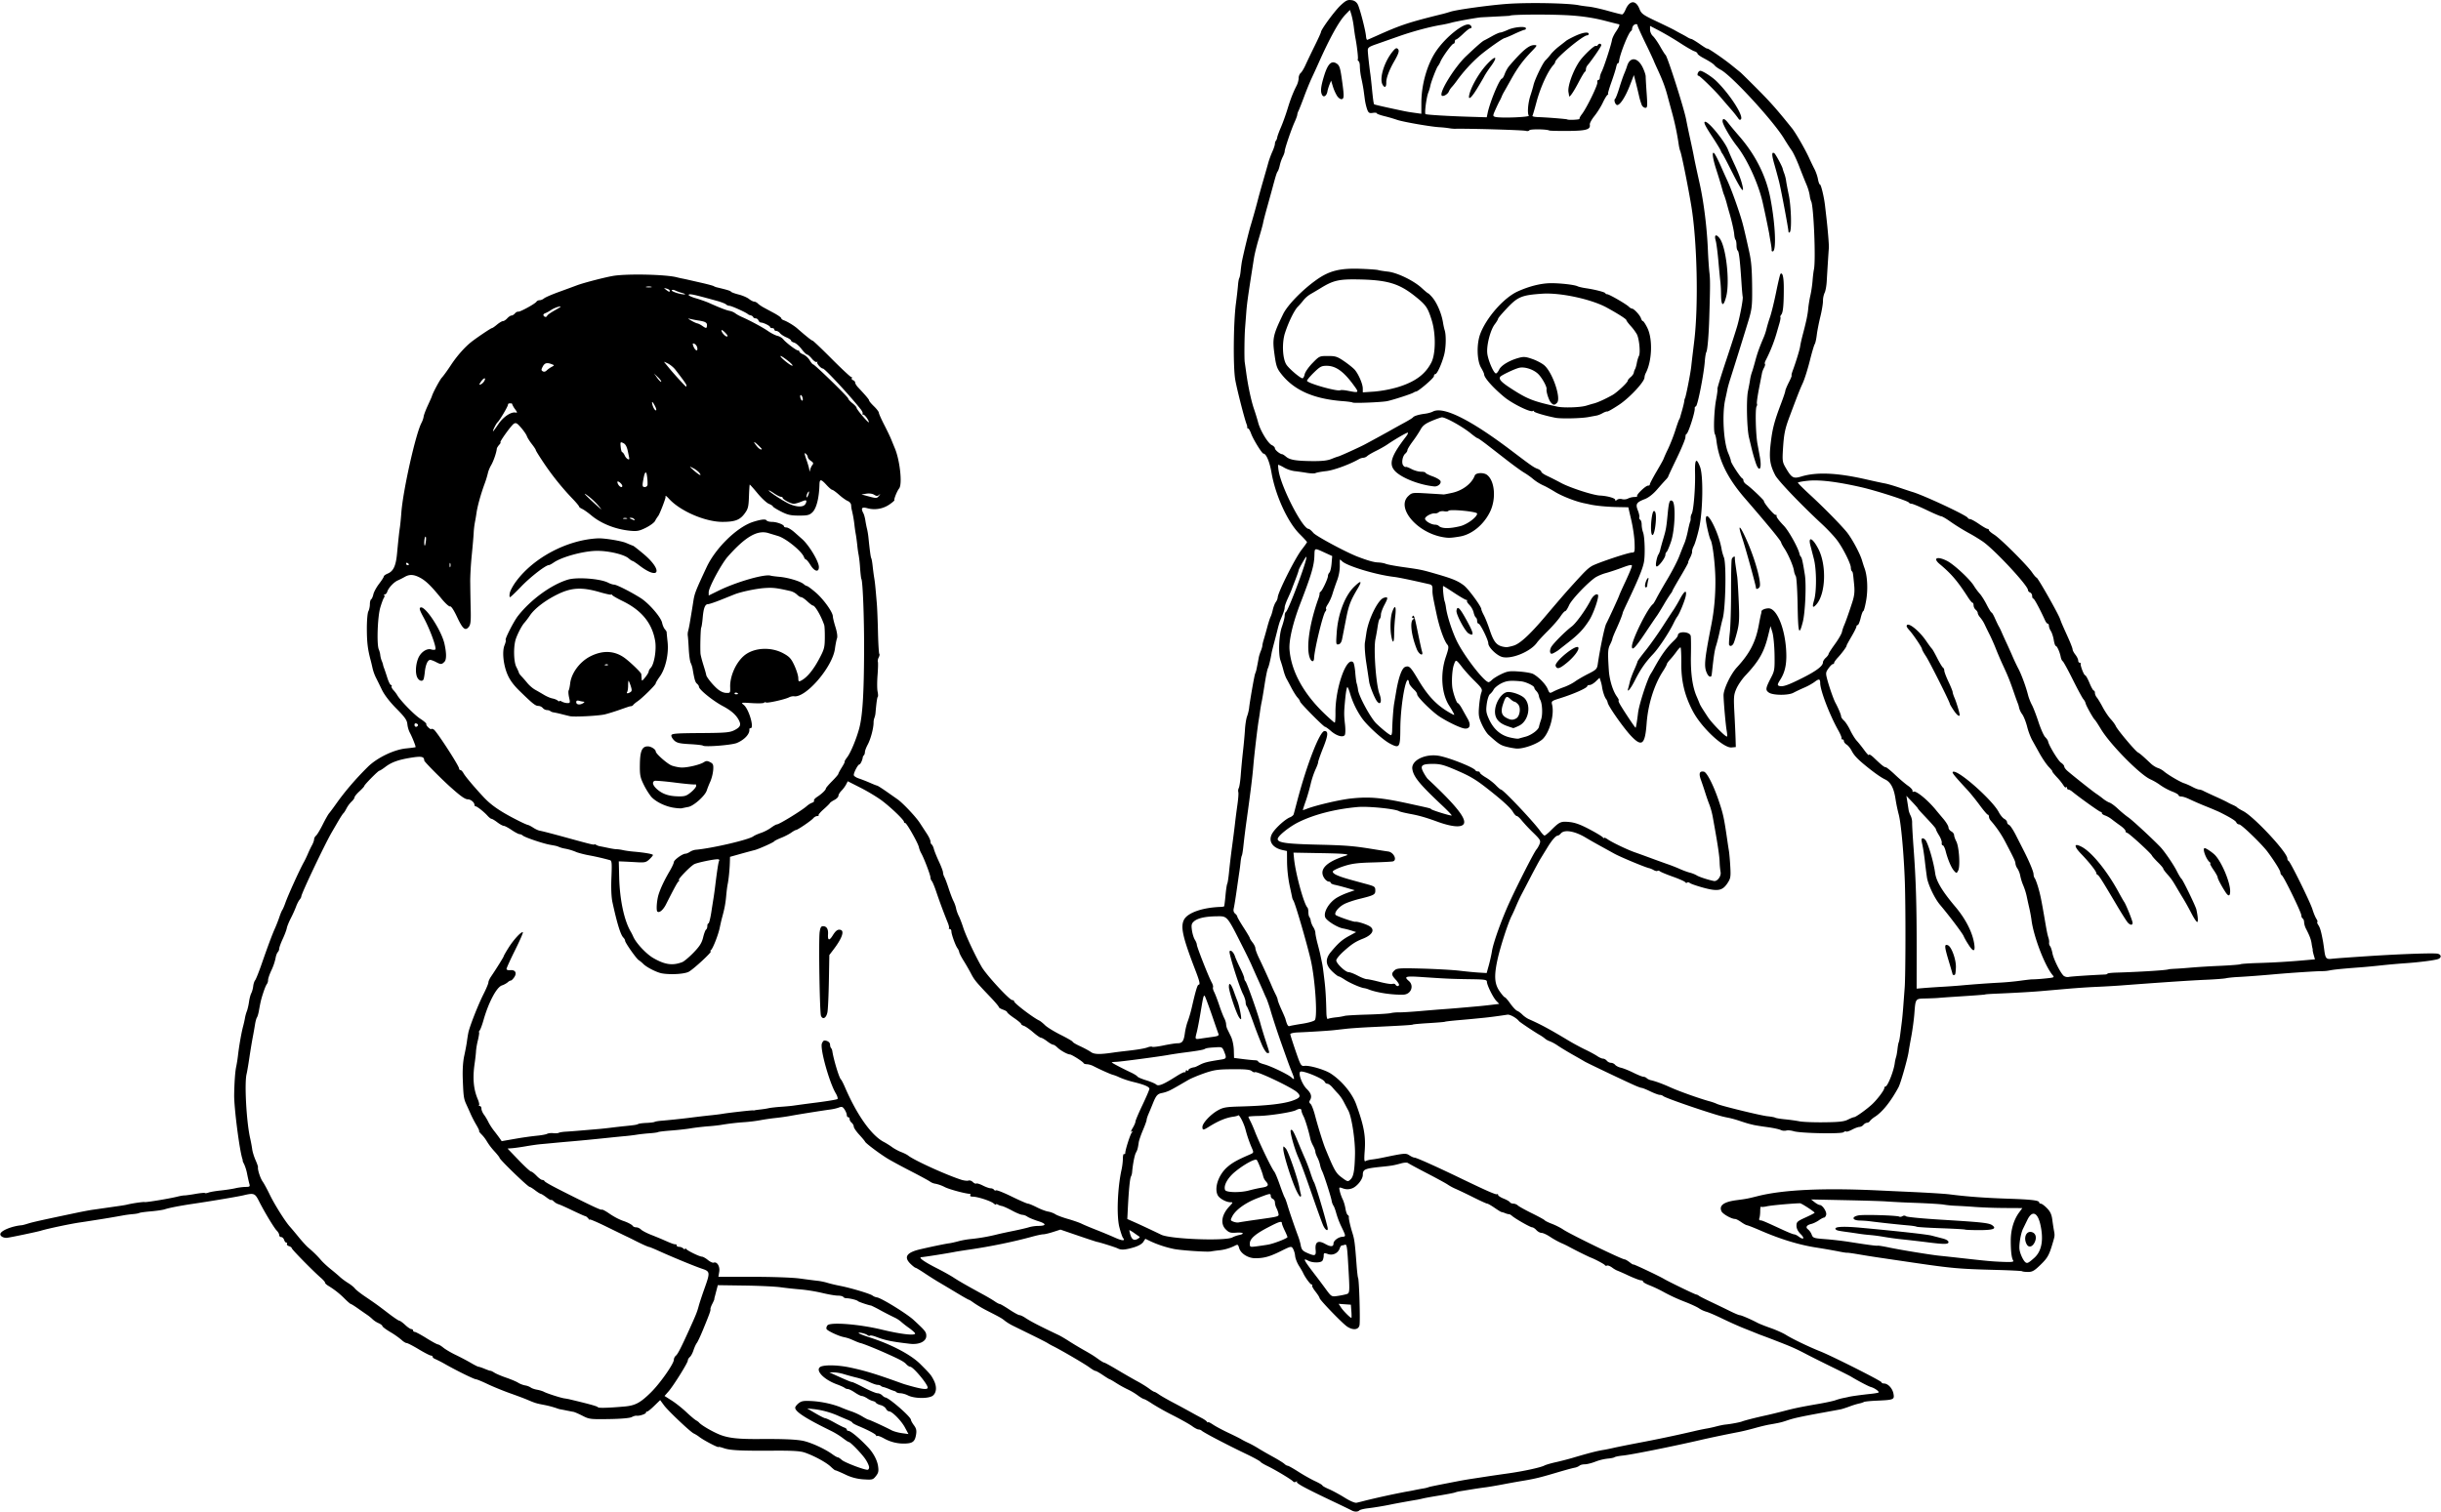 <svg xmlns="http://www.w3.org/2000/svg" width="1482" height="918" viewBox="0 0 148.162 91.8">
  <path d="M82.042 91.728c-.07-.038-.527-.26-1.016-.492-1.854-.88-2.38-1.166-2.304-1.251.033-.037.008-.037-.055 0s-.14.033-.17-.008c-.074-.104-1.062-.7-1.546-.934-.22-.105-.42-.226-.446-.268-.025-.042-.362-.23-.747-.418a57.497 57.497 0 01-2.056-1.032c-.372-.196-.713-.391-.757-.434a.325.325 0 00-.197-.078c-.063 0-.237-.09-.385-.2-.148-.11-.67-.403-1.158-.652a16.109 16.109 0 01-1.27-.71c-.21-.142-.433-.27-.497-.283-.064-.013-.236-.116-.384-.228a3.854 3.854 0 00-.603-.359 6.826 6.826 0 01-.695-.385c-.197-.127-.376-.23-.398-.23-.022 0-.209-.115-.416-.255s-.41-.254-.453-.254c-.043 0-.209-.097-.369-.217-.272-.202-1.721-1.05-2.197-1.284a3.926 3.926 0 01-.338-.188c-.07-.046-.499-.266-.953-.488l-1.143-.562a3.129 3.129 0 01-.487-.296c-.192-.159-.294-.217-1.058-.606a7.63 7.63 0 01-.82-.479c-.148-.109-.289-.198-.312-.198-.024 0-.303-.156-.62-.346-.674-.405-.712-.428-1.211-.723-.21-.123-.602-.372-.87-.551-.27-.18-.516-.327-.547-.327-.03 0-.163-.102-.293-.228-.443-.424-.254-.704.609-.902.736-.17 1.526-.332 1.741-.358.097-.012.344-.067.55-.123.207-.057.547-.117.757-.135a11.084 11.084 0 001.566-.273c.187-.047.644-.146 1.016-.221.373-.076.795-.174.938-.219.143-.044.39-.082.55-.082.527-.002.533-.128.016-.29-.268-.085-.563-.206-.655-.27a.674.674 0 00-.315-.116c-.082 0-.361-.115-.62-.256-.26-.14-.537-.265-.616-.277a.798.798 0 01-.25-.089c-.058-.036-.106-.038-.106-.006 0 .034-.067.004-.148-.065-.178-.15-.975-.408-1.264-.408-.116 0-.184-.037-.154-.085.028-.047.021-.085-.016-.086-.269-.006-1.254-.27-1.53-.411a2.223 2.223 0 00-.55-.2.783.783 0 01-.33-.123c-.062-.052-.59-.34-1.173-.64-.582-.298-1.23-.65-1.439-.78-.506-.314-1.304-.915-1.346-1.014-.018-.043-.18-.237-.36-.432-.179-.195-.326-.412-.326-.483 0-.07-.057-.176-.127-.234-.07-.058-.127-.158-.127-.222s-.038-.116-.085-.116c-.046 0-.084-.059-.084-.13 0-.072-.06-.222-.134-.334-.114-.174-.166-.192-.35-.123-.117.045-.353.1-.522.121-.418.054-1.904.29-2.423.386-.233.043-.633.1-.89.127-.255.026-.675.087-.93.135-.257.048-.676.1-.932.117a14.71 14.71 0 00-1.482.174 10.46 10.46 0 01-.762.08c-.326.026-.802.082-1.058.125s-.79.102-1.185.132c-.396.03-.75.072-.787.094-.036.023-.265.055-.508.072-.242.017-.593.055-.78.085-.186.03-.51.07-.72.088-.209.018-.723.07-1.142.114-.803.085-1.692.17-2.329.223-.21.018-.59.052-.846.077s-.618.059-.805.075c-.186.016-.586.073-.889.126-.302.053-.68.106-.837.118l-.287.022.67.699c.368.384.71.698.758.698.048 0 .197.115.331.254.134.14.29.254.348.254.057 0 .117.03.132.064.032.07.442.297 1.51.832 1.46.732 1.936.95 1.977.909.024-.024.214.075.424.219.313.216.635.385.901.474.248.083.502.219.547.291.03.05.127.09.214.09s.218.06.292.134c.073.073.352.219.62.324.267.105.62.25.782.323.443.197.628.264.699.249.035-.007.063.024.063.07 0 .047.069.085.153.085.084 0 .198.046.254.102.056.056.102.065.103.021 0-.047.027-.045.063.004.08.11.808.465.96.469.065.002.229.093.364.204.135.11.292.183.35.161.205-.079.392.228.337.554l-.051.306h2.099c1.213 0 2.421.044 2.861.105.42.058.898.12 1.063.137.165.017.432.072.593.122.16.05.52.136.8.19.654.13 1.814.478 1.944.586a.66.66 0 00.272.11c.271.041 1.81.99 2.22 1.369.714.659.77.73.77.973 0 .333-.432.54-.994.475-1.118-.13-1.494-.207-2.065-.427-.17-.065-.33-.095-.358-.068-.027.028-.098.012-.157-.035-.126-.1-.621-.203-.517-.108.039.035.337.15.663.254 1.308.42 2.49 1.043 3.058 1.608.61.609.662.67.825.99.19.374.175.729-.04.923-.225.203-1.118.203-1.524 0a1.299 1.299 0 00-.456-.135c-.101 0-.213-.028-.248-.063a.263.263 0 00-.12-.07 2.406 2.406 0 01-.31-.115c-.14-.059-.3-.115-.357-.125a.354.354 0 01-.163-.076c-.032-.032-.121-.059-.198-.059-.076 0-.295-.075-.486-.167a4.505 4.505 0 00-.757-.266 15.27 15.27 0 01-.785-.213 2.636 2.636 0 00-.635-.114l-.26.002.254.116c.769.35 1.064.473 1.131.473.041 0 .366.152.722.339.355.186.72.338.809.338.09 0 .22.057.29.127.07.07.151.127.18.127.211 0 1.567 1.18 1.567 1.362 0 .047.082.195.182.33.14.19.17.316.13.562-.067.41-.193.523-.608.546a2.44 2.44 0 01-1.34-.309c-.19-.107-.374-.176-.412-.152-.038.023-.068.011-.068-.027 0-.071-.46-.318-1.08-.578-.198-.083-.36-.174-.36-.202 0-.028-.123-.102-.275-.165-.151-.063-.39-.164-.529-.226a5.198 5.198 0 00-1.485-.424l-.462-.05.508.299c.28.165.55.3.602.302.052 0 .3.118.55.259.251.141.523.279.604.306.082.027.149.083.149.124 0 .042.042.075.093.075.143 0 .7.467 1.216 1.02.303.324.535.762.587 1.11.047.316.026.42-.128.616-.176.223-.216.233-.744.2a2.913 2.913 0 01-1.131-.302c-.315-.148-.583-.26-.595-.25-.012.01-.135-.088-.274-.22-.279-.264-1.026-.669-1.585-.858-.269-.092-.753-.12-1.885-.113-1.999.014-2.642-.018-3.026-.153-.175-.06-.318-.093-.318-.071 0 .063-.862-.385-1.143-.594a2.145 2.145 0 00-.352-.223c-.172-.06-1.567-1.377-1.811-1.71l-.236-.32-.367.357c-.201.197-.395.35-.43.342-.035-.01-.063.018-.063.06 0 .082-.404.216-.57.188-.059-.01-.191.029-.296.085-.116.062-.651.109-1.376.12-1.129.018-1.208.008-1.61-.199-.234-.12-.481-.227-.551-.239-.07-.012-.26-.049-.423-.082a10.988 10.988 0 00-.381-.074 1.183 1.183 0 01-.212-.063 5.976 5.976 0 00-.804-.21c-.443-.084-.511-.106-1.016-.321-.14-.06-.597-.231-1.016-.38-.42-.15-1.035-.402-1.368-.56-.333-.159-.647-.288-.697-.288-.107 0-1.109-.49-1.83-.895a8.088 8.088 0 00-.656-.34c-.082-.03-.148-.089-.148-.13 0-.041-.048-.075-.106-.076-.058-.001-.39-.172-.737-.381-.347-.209-.679-.38-.737-.38-.058 0-.197-.085-.308-.19a5.124 5.124 0 00-.681-.477c-.264-.157-.48-.32-.48-.361 0-.042-.104-.122-.232-.178a1.36 1.36 0 01-.36-.233 2.616 2.616 0 00-.339-.275 43.343 43.343 0 01-.574-.4c-.2-.14-.385-.256-.412-.256-.027 0-.194-.143-.37-.318a5.105 5.105 0 00-.993-.784c-.117-.07-.207-.157-.201-.192.006-.034-.108-.167-.255-.295-.49-.427-1.767-1.727-1.767-1.8 0-.039-.076-.096-.17-.126-.094-.03-.149-.09-.122-.132.026-.043.01-.079-.036-.079s-.108-.076-.137-.17c-.03-.092-.109-.169-.175-.169a.121.121 0 01-.122-.12c0-.067-.065-.187-.145-.267-.166-.166-.747-1.128-1.082-1.793-.244-.483-.31-.508-.932-.359-.337.081-1.922.349-3.048.515-.803.118-1.48.25-1.735.336-.117.04-.497.096-.846.126s-.666.073-.705.097c-.039.024-.21.056-.382.07a7.276 7.276 0 00-.544.069 61.67 61.67 0 01-1.799.302c-.28.045-.66.104-.847.131-.603.086-2.009.383-2.413.509-.201.062-1.798.398-2.032.426-.209.026-.423-.083-.423-.215 0-.206.689-.494 1.312-.548.047-.004.218-.05.381-.102.263-.084.85-.215 3.006-.667.326-.068.726-.143.889-.166.163-.022.563-.08.889-.127l.847-.122c.14-.02.31-.05.38-.068.323-.079.983-.175 1.059-.153.092.026 1.509-.21 1.99-.33.163-.041.353-.074.423-.073.07.001.37-.04.667-.092.297-.052.558-.077.58-.055.022.023.122.01.222-.028s.43-.094.732-.125c.303-.031.703-.092.89-.135.186-.044.466-.08.623-.081.255-.002.28-.023.23-.193-.029-.105-.09-.373-.134-.595a2.788 2.788 0 00-.182-.593c-.055-.103-.095-.197-.089-.208.007-.011-.003-.068-.022-.127-.178-.548-.506-3.116-.495-3.875.011-.736.06-1.42.12-1.693a8.72 8.72 0 00.114-.72c.065-.563.207-1.37.305-1.735.044-.163.096-.392.115-.508.018-.117.07-.307.116-.424.045-.116.105-.374.132-.572.028-.199.09-.435.138-.524.048-.09.1-.277.115-.417.015-.14.068-.305.118-.366.049-.06.222-.491.384-.957.405-1.163.644-1.802.822-2.201.083-.186.202-.491.264-.678.062-.186.142-.38.178-.43.036-.05.119-.241.183-.423.176-.498.87-2.026 1.13-2.49.066-.117.176-.346.244-.509.069-.163.181-.397.25-.52.068-.125.124-.282.124-.35a.34.34 0 01.117-.222c.065-.054.245-.354.402-.667.156-.313.333-.626.394-.696.06-.07.259-.337.44-.593.517-.73 1.187-1.51 1.907-2.221.563-.557 1.586-1.051 2.327-1.124.303-.03.56-.065.573-.077.03-.03-.205-.623-.355-.896a1.568 1.568 0 01-.143-.508c-.023-.238-.153-.422-.665-.939-.403-.406-.726-.826-.88-1.143-.132-.275-.3-.615-.371-.754a2.771 2.771 0 01-.195-.55c-.036-.164-.09-.392-.122-.509-.171-.64-.222-1.061-.225-1.873-.002-.5.038-.977.09-1.074.05-.096.093-.289.093-.429s.035-.276.078-.303c.043-.026.103-.163.134-.304.031-.141.187-.427.345-.635.16-.208.29-.411.29-.452 0-.04.106-.118.237-.172.34-.141.494-.466.563-1.192.096-1.004.128-1.292.175-1.609.025-.163.064-.563.088-.889.099-1.353.873-4.807 1.224-5.464.06-.114.12-.284.13-.377.01-.094.125-.399.254-.678.129-.28.239-.527.244-.55.044-.187.482-1.008.61-1.144.089-.093.337-.436.551-.762.358-.543.827-1.076 1.23-1.397.316-.251 1.199-.846 1.256-.846.033 0 .172-.095.31-.212.14-.116.3-.212.36-.212.059 0 .176-.076.26-.169.085-.093.2-.17.257-.17.057 0 .151-.057.21-.127.058-.07.149-.119.2-.107.111.025 1.03-.48 1.11-.609.03-.048.115-.088.19-.088s.197-.05.27-.112c.074-.062.477-.237.896-.389.42-.152.914-.334 1.1-.404.437-.164 1.849-.526 2.287-.585.92-.125 3.13-.068 3.767.096.117.03.27.065.339.077.07.013.222.045.339.072l.846.193c.35.08.673.167.72.194a.754.754 0 00.17.07c.66.158.849.216.886.271.025.037.232.113.46.17.23.056.51.177.626.267.115.091.258.165.319.165.06 0 .16.05.222.113.062.062.212.166.333.233l.656.354c.239.129.434.267.434.308 0 .04.067.095.148.123.207.07.625.322.826.5.536.47.875.74.928.74.034 0 .563.503 1.175 1.119.613.615 1.146 1.11 1.184 1.098.039-.01.048.015.022.058-.027.043.009.1.078.126.07.027.127.094.127.148 0 .055.075.18.167.278.489.522.68.748.68.808 0 .037.132.195.295.353.162.158.296.333.296.39 0 .055.144.38.318.719.175.34.364.732.42.872.057.14.163.4.237.577.307.743.46 2.177.257 2.428-.126.157-.328.656-.287.71.016.022-.123.143-.309.27a1.623 1.623 0 01-1.337.222c-.337-.093-.404-.006-.238.307.041.078.096.276.12.439.026.163.07.391.1.508.03.116.068.345.085.508.084.823.138 1.22.174 1.277.022.036.06.248.083.473.024.225.066.542.093.705.049.292.076.559.16 1.566.024.28.056 1.071.071 1.759.016.688.052 1.274.08 1.302.03.029.013.126-.036.217-.048.09-.071.21-.051.264.02.054.011.423-.02.819-.03.396-.03.841.003.99.032.15.039.291.014.315-.04.041-.08.308-.137.943a1.152 1.152 0 01-.07.34.768.768 0 00-.05.29c-.003.348-.177.998-.357 1.334-.093.173-.169.376-.169.45 0 .075-.028.164-.063.199a.24.24 0 00-.068.12c-.012.16-.143.437-.207.437-.084 0-.339.483-.339.642 0 .059.14.154.312.21.172.057.476.176.676.264.2.089.393.165.429.169.035.004.289.165.562.356l.678.475c.318.223 1.104 1.055 1.344 1.422l.444.68c.116.176.212.384.212.46 0 .076.034.16.075.185.041.026.101.149.132.274.032.125.17.467.306.76.137.292.249.59.249.663 0 .072.037.198.083.278.046.081.163.393.26.694.098.3.23.647.295.771.064.124.134.322.155.439.021.117.094.322.161.456.068.133.19.452.272.708.16.5.739 1.732 1.125 2.395.284.488 1.685 2.008 1.85 2.008.064 0 .117.037.117.082 0 .11 1.151.986 1.524 1.161.07.033.228.16.351.283.124.122.553.387.953.587.4.2.728.39.728.423 0 .033.2.151.444.263.245.112.54.272.658.355.21.15.544.156 1.395.029.14-.021.445-.059.678-.085.754-.083 1.181-.154 1.383-.23.108-.041.23-.055.27-.03.04.025.351-.013.692-.084.34-.071.718-.13.84-.13.293 0 .384-.126.45-.62.03-.224.11-.548.177-.72a7.69 7.69 0 00.248-.86c.223-.974.337-1.355.404-1.355.114 0 .072-.194-.196-.89-.772-2.007-.912-2.637-.682-3.067.224-.418 1.12-.73 2.202-.769.11-.004.212-.019.227-.034.015-.015.053-.312.085-.66.032-.349.08-.67.107-.716.027-.045.076-.369.11-.72.033-.35.117-1.056.187-1.569.069-.512.149-1.14.177-1.397.028-.256.093-.758.144-1.116.051-.358.075-.7.053-.762a.369.369 0 01.03-.249c.04-.076.093-.438.12-.804.027-.367.088-1.01.135-1.429.048-.419.102-1.012.12-1.317.018-.306.076-.668.128-.805.053-.137.108-.363.123-.503.04-.383.31-1.93.363-2.074.026-.07.053-.146.06-.17.018-.053.122-.58.16-.804.015-.093.071-.276.125-.407.053-.131.097-.281.097-.333 0-.052.036-.211.08-.354.044-.143.142-.489.217-.768.075-.28.168-.567.206-.638.037-.071.097-.262.132-.423.036-.162.117-.37.18-.46a.642.642 0 00.117-.281c0-.288 1.06-2.4 1.46-2.911.175-.223.318-.426.318-.451 0-.026-.201-.246-.447-.49-.725-.72-1.468-2.34-1.708-3.727-.115-.666-.32-1.15-.489-1.158-.092-.004-.621-.86-.749-1.214-.062-.172-.143-.312-.18-.312-.038 0-.062-.029-.055-.064a.456.456 0 00-.037-.19c-.127-.315-.592-2.135-.692-2.71-.133-.761-.11-3.477.04-4.614.055-.419.112-.922.127-1.118.015-.197.05-.394.078-.44.029-.046.067-.247.086-.448.02-.2.058-.479.087-.619.116-.565.398-1.718.517-2.116.162-.54.34-1.177.45-1.609.047-.186.185-.681.306-1.1.121-.42.263-.915.314-1.101.051-.187.163-.494.249-.683.085-.19.155-.402.155-.473 0-.07.027-.155.059-.187a.454.454 0 00.081-.208c.013-.082.114-.357.225-.612.11-.254.288-.748.395-1.097.191-.625.34-1.01.566-1.452.062-.124.114-.32.114-.434 0-.116.055-.256.122-.312.068-.056.203-.28.3-.497.098-.217.348-.739.555-1.158.208-.42.377-.793.377-.83 0-.153.853-1.313 1.201-1.633.317-.293.42-.341.65-.308a.476.476 0 01.386.263c.13.254.473 1.58.5 1.935.01.13.046.225.08.213.034-.012.28-.12.549-.24 1.491-.67 1.954-.823 4.085-1.348.07-.018.26-.073.423-.124.398-.124 2.38-.397 3.43-.472 1.302-.094 3.736-.047 4.36.083.116.024.386.062.6.084.214.021.736.137 1.16.256.424.12.81.217.859.217.048 0 .14-.124.203-.275.247-.591.628-.62.85-.065.122.303.209.367 1.045.762.502.238.99.476 1.082.53.093.054.284.158.424.231.14.073.31.17.38.213.07.045.17.087.221.095.052.008.29.152.53.32.239.169.435.287.435.263 0-.064.989.611 1.482 1.011l.528.428c.058.047.523.504 1.032 1.016.807.81 1.192 1.247 2.105 2.385.227.283.79 1.26 1.04 1.806.095.21.243.515.327.678.085.163.18.439.21.614.032.174.085.317.12.317.065 0 .248.76.306 1.27l.078.677c.091.777.17 1.741.156 1.905-.017.192-.086 1.268-.13 2.033-.016.28-.074.592-.128.693a1.27 1.27 0 00-.099.493c0 .17-.072.601-.16.958-.088.357-.186.858-.217 1.113s-.087.503-.123.55c-.037.048-.172.506-.3 1.018-.129.513-.321 1.122-.429 1.355-.176.384-.28.646-.8 2.032-.283.756-.344 1.061-.402 2.007-.04.678-.027.767.169 1.101.364.621.462.675.953.527.933-.281 2.17-.226 3.934.177.489.112 1.003.223 1.143.247.14.024.54.141.889.26.35.118.692.232.762.252.677.195 3.318 1.43 3.373 1.576.015.042.077.076.138.076.061 0 .305.133.541.296.237.163.47.297.518.297.048 0 .087.035.087.078 0 .042.143.165.317.273.377.233 2.005 1.855 2.307 2.3.117.171.239.311.271.312.073 0 1.29 2.146 1.419 2.498.099.273.11.298.504 1.173.144.32.262.63.262.688 0 .058.076.202.169.32.093.12.17.277.17.35 0 .075.037.136.084.136.047 0 .077.028.067.063-.03.111.197.699.27.699.039 0 .157.21.263.465.106.257.224.466.262.466.038 0 .07.064.07.142 0 .077.051.201.114.275.063.073.225.341.36.596.135.254.352.578.484.72.131.14.271.333.31.426.097.224 1.172 1.503 1.347 1.6.127.071.283.206.791.684.114.106.298.221.41.256.113.034.281.127.374.208.244.21.99.648 1.233.724.114.036.34.136.502.223.162.087.344.157.403.157.06 0 .175.036.255.08.081.044.414.2.74.347.326.147.65.302.72.344a3.4 3.4 0 00.337.166c.115.05.23.116.254.148.024.032.186.13.359.219.658.334 2.69 2.514 2.69 2.885 0 .063.033.128.072.143.104.041 1.316 2.5 1.454 2.95.064.21.17.466.237.571.066.105.092.19.058.19-.034 0-.006.086.062.191.107.164.169.382.283.995.013.07.049.317.08.55.063.473.122.538.449.499.2-.024.949-.079 2.258-.165 1.934-.127 3.931-.196 4.17-.145.227.05.251.234.043.32-.193.078-1.155.202-2.011.26-.373.025-1.02.082-1.44.128-.419.045-.99.1-1.27.12-1.078.08-1.648.137-1.878.188a2.46 2.46 0 01-.492.045c-.233-.006-1.918.105-2.837.187-.834.075-1.76.144-2.243.168-.28.014-.604.048-.72.075-.116.027-.669.069-1.228.093-.878.037-2.676.157-5.164.346-.373.028-1.04.066-1.482.085-.442.018-1.242.072-1.778.12l-1.566.136c-.598.052-1.581.108-2.752.158-.35.015-.635.034-.635.043 0 .016-.513.056-1.82.14-.443.028-.9.061-1.016.073-.117.011-.467.027-.778.034-.652.016-.629-.016-.703.945-.027.349-.11.959-.183 1.354-.074.396-.146.807-.16.913-.052.403-.485 1.934-.617 2.178-.473.877-.978 1.506-1.446 1.804-.12.076-.25.188-.287.247a.243.243 0 01-.18.108c-.062 0-.16.057-.218.127a.371.371 0 01-.245.127c-.076 0-.277.074-.446.164-.169.09-.329.142-.356.115-.028-.027-.099-.009-.159.041-.138.115-2.613.066-3.026-.06-.162-.05-.366-.067-.454-.04a.535.535 0 01-.34-.037c-.1-.049-.467-.127-.816-.173-.35-.047-.73-.108-.847-.137l-.296-.073a13.387 13.387 0 01-.508-.161 6.874 6.874 0 00-.635-.182c-.424-.082-.576-.123-1.235-.332-1.245-.394-2.702-.915-2.783-.994a.356.356 0 00-.217-.078c-.075 0-.334-.096-.575-.212-.241-.117-.477-.212-.525-.212-.047 0-.266-.082-.487-.182-.77-.348-2.858-1.345-2.984-1.424-.07-.044-.393-.23-.72-.414-.325-.184-.73-.43-.9-.546a2.536 2.536 0 00-.487-.267.914.914 0 01-.287-.157 2.333 2.333 0 00-.33-.227c-.328-.189-1.206-.776-1.255-.84-.149-.194-.544-.413-.702-.39-.509.079-1.071.153-1.415.187l-.635.063c-.14.014-.577.054-.973.088-.396.035-.74.075-.765.09-.024.015-.462.052-.972.083-.51.03-.95.07-.978.088-.049.03-.594.063-2.704.163-.489.024-1.098.067-1.355.096l-.762.085c-.32.035-1.463.106-2.18.136-.244.01-.443.058-.442.106.001.048.147.506.323 1.019.306.89.33.93.543.904.31-.037 1.23.233 1.587.466.678.442 1.308 1.206 1.55 1.878.473 1.312.582 1.913.514 2.826-.04.533-.028.664.055.613.059-.036.225-.079.37-.095.144-.015.434-.064.644-.108 1.362-.284 1.426-.29 1.646-.146.116.076.255.139.31.139.114 0 1.33.545 2.827 1.268 1.582.763 2.142 1.007 2.195.954.027-.027.049-.01.049.04s.15.15.331.223c.183.072.357.172.387.22.03.049.125.089.212.089s.209.049.27.109c.062.06.446.274.854.475.408.2.759.394.78.428.022.035.219.132.438.215.22.084.527.24.683.346.424.287 3.563 1.813 3.73 1.813.045 0 .182.08.305.176.122.096.223.156.223.132 0-.038 1.535.687 1.862.879.3.176 1.832.919 1.948.944a.39.39 0 01.169.076c.023.026.347.192.72.368.372.177.9.431 1.171.566.272.135.536.246.587.246.093 0 .681.253 1.078.464.116.062.481.207.811.322.33.115.749.304.931.419.377.237 1.375.717 2.068.993.739.295 3.725 1.802 3.725 1.88 0 .039.067.072.149.073.245.005.513.292.574.616.068.364.027.381-1.027.427-.377.016-.723.052-.768.08a1.14 1.14 0 01-.288.091 4.892 4.892 0 00-.587.183c-.21.078-.457.157-.55.175l-1.059.194c-1.34.244-1.758.335-2.162.472-.367.124-.446.143-1.097.257-.187.032-.587.13-.89.215-.302.085-.74.192-.973.237-.702.134-1.747.352-2.286.478-1.682.39-4.222.9-4.741.951-.233.023-.462.069-.508.102-.047.033-.236.07-.42.084a3.086 3.086 0 00-.743.185c-.226.089-.515.161-.644.161-.128 0-.27.036-.314.08a.726.726 0 01-.292.124c-.228.048-.535.133-1.27.35-.868.257-1.217.339-1.948.458-.256.042-.773.135-1.15.207-.375.072-.851.153-1.057.179-.206.026-.604.085-.883.131l-.677.11a1.767 1.767 0 00-.297.074c-.07.027-.489.107-.931.18-.442.071-.9.154-1.016.184-.116.029-.288.065-.381.08-.3.048-1.264.222-1.482.268-.466.099-1.08.2-1.481.247-.233.027-.46.084-.504.128-.097.095-.296.095-.47-.001zm.804-.59a49.898 49.898 0 012.498-.546 9.29 9.29 0 00.508-.094c.116-.026.345-.07.508-.097a1.9 1.9 0 00.346-.08c.044-.026.375-.094 1.813-.372.233-.045.576-.104.762-.132.186-.027.586-.089.889-.136.303-.047.912-.136 1.355-.198.924-.128 2-.361 2.225-.482.085-.045.39-.135.679-.199.289-.064.734-.179.99-.254 1.038-.307 1.516-.43 1.905-.492.14-.022.426-.08.635-.129.21-.048.896-.186 1.524-.306a80.379 80.379 0 003.302-.694 14.1 14.1 0 01.805-.17c.14-.022.406-.08.592-.13.187-.05.434-.1.55-.112.324-.031.875-.134 1.017-.19.16-.063.837-.235 1.439-.366.256-.056.751-.176 1.1-.267.694-.18 1.01-.244 2.16-.444.419-.073.857-.169.973-.213.117-.044.326-.102.466-.13.14-.026.292-.06.339-.072.123-.035.775-.124 1.307-.18.254-.025.48-.065.502-.087.056-.056-.247-.273-.455-.327-.143-.037-.778-.37-1.227-.642-.07-.042-.508-.264-.974-.492-.83-.407-1.44-.712-1.778-.89-.583-.305-.859-.428-1.693-.75a50.17 50.17 0 00-.974-.371 5.092 5.092 0 01-.296-.115c-.14-.057-.502-.202-.805-.322-.302-.12-.882-.38-1.288-.577-.406-.198-.842-.385-.968-.417a1.639 1.639 0 01-.448-.21c-.12-.083-.522-.268-.895-.41a10.877 10.877 0 01-1.186-.545 8.282 8.282 0 00-.909-.437c-.22-.084-.402-.187-.402-.23 0-.042-.06-.077-.132-.077-.073 0-.426-.136-.783-.301a12.05 12.05 0 00-.693-.306 1.604 1.604 0 01-.275-.17c-.128-.091-.268-.143-.312-.116a.096.096 0 01-.13-.035c-.041-.065-.668-.394-.892-.468a25.75 25.75 0 01-1.27-.635 5.086 5.086 0 00-.466-.225 5.221 5.221 0 01-.692-.385c-.195-.13-.427-.238-.516-.238-.09 0-.231-.076-.316-.17-.084-.093-.2-.169-.257-.169-.11 0-1.013-.514-1.222-.695-.069-.06-.145-.104-.17-.098a.792.792 0 01-.24-.064 1.375 1.375 0 00-.239-.074c-.023 0-.209-.114-.412-.254-.203-.14-.404-.254-.447-.254-.043 0-.4-.162-.796-.36a32.516 32.516 0 00-1.092-.525 3.167 3.167 0 01-.501-.266c-.07-.055-.622-.358-1.228-.673-.605-.314-1.141-.603-1.19-.641-.05-.039-.236-.03-.413.019-.436.12-.58.146-1.137.202-1.084.109-1.193.154-1.195.503-.002.27-.364.718-.66.817a.765.765 0 01-.536.003c-.255-.09-.257-.088-.202.162.03.14.109.36.173.49.065.13.142.386.171.57.03.184.09.358.137.386.046.029.077.077.07.107-.022.088.084.567.217.988.123.388.153.62.252 1.944.03.395.07.746.09.779.067.108.142 2.666.085 2.893-.068.27-.396.302-.747.07-.283-.186-1.676-1.629-1.676-1.735 0-.043-.114-.22-.252-.396-.138-.175-.227-.342-.198-.372.03-.03.014-.054-.036-.054-.077 0-.412-.462-.521-.72a5.51 5.51 0 00-.244-.415c-.114-.183-.22-.454-.233-.604a1.205 1.205 0 00-.129-.437c-.1-.16-.123-.156-.748.154-.674.334-1.022.43-1.558.426-.42-.003-.862-.282-.958-.604-.072-.242-.087-.25-.294-.141a2.784 2.784 0 01-.968.27c-.14.014-.35.043-.468.065-.227.043-1.81-.065-2.24-.152a6.593 6.593 0 01-1.38-.449l-.35-.168-.128.195c-.08.122-.301.246-.588.33-.523.152-.754.166-.964.058-.137-.07-1.044-.356-1.258-.397-.053-.01-.573-.181-1.156-.381l-1.06-.363-.441.142c-.243.079-.512.143-.598.143-.085 0-.376.061-.646.135-1.144.316-2.54.603-3.85.794-.357.052-.738.112-.847.133-.464.093-1.903.32-2.047.325-.235.007.137.276.938.681.362.183.81.434.997.556.327.216.84.51 1.82 1.043.256.14.567.324.69.41.124.086.258.156.299.156.04 0 .3.152.58.337.278.185.555.337.615.338.06.001.212.071.338.154.368.243.805.47 2.048 1.061.115.055.386.214.603.354.217.14.596.368.841.508.567.322.661.381.986.614.146.105.297.193.337.196.04.003.414.21.833.46.42.25.953.556 1.186.68.233.126.544.319.693.43.148.111.294.202.325.202.031 0 .157.072.281.159.124.087.51.309.86.493.349.184.825.442 1.058.572.233.13.538.296.677.368.14.072.282.172.317.222.034.05.062.064.063.03 0-.033.135.03.298.14.163.111.592.341.952.51.361.17.714.347.783.392.07.044.256.14.413.212.157.072.424.218.593.324.169.107.573.34.9.518.325.18.642.375.704.437.061.06.15.11.195.11.046 0 .338.165.65.365.312.2.767.457 1.012.57.244.114.444.23.444.26s.183.134.408.23c.224.097.652.33.952.517.317.199.616.327.714.307.094-.02.322-.075.508-.125zM52.747 89.11c0-.087-.099-.306-.22-.487-.222-.334-.913-1.049-1.013-1.049-.03 0-.193-.108-.363-.239a4.815 4.815 0 00-.69-.425c-1.569-.768-2.201-1.175-2.201-1.419 0-.058.095-.18.21-.272.178-.14.309-.16.826-.13.61.037 1.314.196 1.8.408.14.06.407.161.593.224.186.062.48.2.654.306.174.106.34.192.371.192.057 0 1.01.438 1.402.645.124.065.405.143.623.173l.397.054-.214-.4c-.218-.41-.78-.98-.965-.98-.057 0-.141-.072-.188-.16-.047-.087-.191-.185-.32-.218-.129-.032-.258-.096-.286-.142-.028-.046-.109-.092-.179-.102a1.191 1.191 0 01-.348-.164c-.122-.08-.271-.145-.332-.145-.06 0-.25-.095-.422-.212-.17-.116-.363-.211-.426-.211a.342.342 0 01-.195-.071c-.044-.039-.258-.136-.476-.216-.888-.327-1.406-.962-.895-1.1.334-.089 1.05-.057 1.68.076.922.194 1.59.397 3.082.936.093.034.208.073.254.087 1.01.3 1.397.355 1.397.2 0-.213-.884-1.267-1.062-1.267-.053 0-.157-.067-.232-.148-.141-.156-.367-.279-1.203-.654-.691-.31-1.489-.628-1.608-.64a3.59 3.59 0 01-.36-.143c-.332-.144-.37-.157-.675-.225-.301-.067-.929-.364-.994-.47-.034-.054-.01-.158.05-.232.175-.211 1.926-.073 3.306.26 1.153.278 2.016.378 2.016.234 0-.038-.17-.192-.378-.342a5.828 5.828 0 01-.496-.389 1.815 1.815 0 00-.405-.252 22.133 22.133 0 01-.82-.422 7.693 7.693 0 00-.572-.292c-.146-.016-.766-.224-.8-.269-.05-.064-.485-.173-.697-.175-.08 0-.168-.036-.195-.08-.027-.043-.175-.079-.329-.079-.154 0-.58-.073-.948-.162a10.209 10.209 0 00-1.302-.213c-.35-.028-.902-.088-1.228-.133-.326-.045-1.317-.092-2.201-.104l-1.609-.023-.099.381c-.054.21-.102.39-.106.402a.248.248 0 00-.005.065c.001.023-.057.156-.128.293-.071.138-.12.28-.108.317.022.071-.066.314-.47 1.294-.144.349-.306.692-.36.762-.055.07-.144.267-.2.437-.054.171-.154.357-.222.413-.067.056-.122.15-.122.21 0 .14-.867 1.53-1.174 1.881l-.24.274.431.274c.238.15.635.465.884.7.248.233.515.46.592.502.078.043.16.103.184.133.125.162.87.594 1.312.76.51.192 1.105.255 2.329.246 1.417-.01 2.182.02 2.624.099.478.085 1.363.484 1.829.823.144.105.294.19.333.19.039 0 .15.072.246.16.16.146 1.298.585 1.55.597.059.003.106-.066.106-.152zM37.9 85.418c.649-.059.95-.219 1.592-.849.559-.548 1.402-1.749 1.402-1.997 0-.078.053-.185.119-.24.12-.099.311-.472.81-1.573.424-.936.481-1.08.577-1.439.05-.186.206-.663.348-1.058.355-.991.349-1.046-.14-1.21-.45-.15-1.804-.708-2.62-1.078-.296-.134-.565-.245-.599-.246-.063-.003-.464-.184-.908-.411-.14-.072-.343-.172-.452-.222-.109-.051-.668-.324-1.244-.606-.575-.282-1.026-.472-1.002-.423.024.049-.011.023-.078-.059-.067-.081-.15-.148-.184-.148s-.392-.16-.795-.353c-.403-.195-.783-.363-.846-.375a.765.765 0 01-.275-.168c-.089-.08-.162-.12-.162-.087s-.127-.037-.283-.156c-.156-.119-.31-.216-.344-.216-.034 0-.186-.095-.339-.211-.152-.117-.305-.212-.338-.212-.107 0-1.828-1.663-1.828-1.766 0-.03-.143-.211-.318-.402a3.793 3.793 0 01-.441-.578 2.246 2.246 0 00-.329-.435c-.113-.113-.182-.206-.153-.206.03 0-.043-.162-.16-.36a7.326 7.326 0 01-.343-.656c-.071-.163-.191-.43-.266-.592-.165-.359-.184-.485-.224-1.567-.02-.536.012-1.048.089-1.397.066-.302.138-.683.16-.846.021-.163.06-.411.088-.55.073-.375.59-1.694.926-2.359.162-.32.293-.635.293-.702 0-.067.07-.225.156-.351.329-.483.776-1.203.776-1.248 0-.026.137-.265.305-.53.31-.49.78-.992.857-.916.023.024-.19.511-.475 1.084-.285.573-.518 1.086-.518 1.14 0 .055.094.088.211.075.314-.034.434.157.263.42-.077.116-.174.211-.216.211-.042 0-.127.048-.188.107a1.2 1.2 0 01-.355.19c-.323.112-.811 1.037-1.116 2.116-.079.28-.182.556-.228.614-.047.058-.065.106-.04.106s-.007.222-.07.494a4.413 4.413 0 00-.114.656c0 .09-.038.44-.087.78-.125.87-.064 1.537.194 2.144.072.169.107.33.078.36-.03.03-.01.053.045.053s.099.071.099.158c0 .087.068.249.15.36.083.111.206.316.273.456.068.14.22.375.337.523.117.148.271.352.342.453l.128.183.803-.14a20.39 20.39 0 011.311-.188c.28-.025.568-.077.64-.115.073-.039.244-.057.381-.042s.286.005.331-.022c.046-.028.236-.058.424-.069.187-.01.646-.045 1.018-.078l.974-.083c.163-.013.506-.05.762-.082s.637-.075.847-.096c.598-.06.716-.08.805-.13.046-.025.272-.054.502-.063.23-.01.45-.038.488-.062.04-.024.232-.057.43-.072.409-.033 1.215-.117 1.712-.18.53-.067.896-.11 1.354-.158.233-.025.519-.061.635-.082.342-.059 1.765-.22 1.838-.208a.258.258 0 00.11-.005c.023-.009.175-.03.338-.048.163-.017.392-.053.508-.08.117-.026.46-.065.762-.086.303-.02.646-.053.762-.072a87.35 87.35 0 011.397-.186c.652-.084 1.216-.178 1.254-.21.037-.033-.01-.192-.107-.354-.394-.669-.958-2.696-.839-3.018.037-.1.104-.183.148-.183.19 0 .349.113.349.249 0 .08.026.173.059.205a.375.375 0 01.076.18c.077.521.421 1.656.527 1.735.033.024.15.253.26.51.722 1.665 1.597 2.892 2.337 3.279.14.073.369.216.508.318.14.102.388.236.55.298.164.061.354.157.424.213.368.291 2.308 1.175 3.228 1.47.168.053.363.075.433.049.07-.027.189.013.264.088.076.076.17.117.21.092.04-.024.22.03.4.122.18.092.393.167.473.167.08 0 .17.038.2.086.03.047.088.064.13.038.044-.027.472.144.953.38.48.234.92.427.977.427.057 0 .3.1.541.222.24.122.55.24.689.261.138.022.335.095.438.162.103.068.45.197.77.288.32.091.695.222.835.292.14.069.54.237.889.373.35.137.85.345 1.113.463.46.207.663.215.502.021-.042-.05-.14-.34-.22-.643-.18-.691-.114-2.41.133-3.513.042-.187.077-.484.079-.662 0-.177.033-.302.072-.278.039.024.071-.002.072-.059.001-.191.297-1.118.395-1.24.076-.095.074-.108-.011-.057-.06.036-.031-.061.063-.216.095-.155.172-.334.172-.397 0-.062.191-.514.424-1.002.233-.49.423-.933.423-.987 0-.123-.313-.256-.987-.42a5.38 5.38 0 01-.819-.27 2.602 2.602 0 00-.41-.161c-.112-.022-.76-.31-1.183-.528a1.075 1.075 0 00-.396-.116c-.093 0-.183-.028-.198-.063-.042-.094-.73-.53-.835-.53-.143 0-.583-.246-.764-.427-.09-.09-.206-.165-.255-.165-.05 0-.216-.095-.368-.212-.153-.116-.32-.211-.37-.211-.051 0-.266-.15-.477-.333-.211-.182-.461-.356-.555-.386-.095-.03-.172-.084-.172-.12 0-.037-.19-.196-.423-.355-.233-.158-.423-.319-.424-.356 0-.037-.114-.108-.254-.156-.14-.05-.254-.12-.254-.159 0-.038-.23-.31-.511-.605-.87-.91-.97-1.032-1.175-1.425-.11-.21-.311-.56-.449-.78-.137-.22-.258-.454-.267-.521a.614.614 0 00-.106-.236c-.12-.158-.37-.85-.37-1.027 0-.08-.045-.145-.1-.145-.053 0-.076-.023-.049-.05.027-.027-.01-.189-.083-.36a34.668 34.668 0 01-.71-1.919c-.096-.28-.208-.544-.251-.588a.34.34 0 01-.077-.205c0-.146-.376-1.14-.553-1.462a1.534 1.534 0 01-.15-.38c-.038-.23-.738-1.471-.829-1.471a.076.076 0 01-.077-.073c0-.114-.747-.834-1.312-1.267-.28-.213-.867-.57-1.304-.792l-.797-.405-.103.2a1.87 1.87 0 01-.284.38c-.098.098-.18.235-.18.304s-.11.182-.246.252c-.135.07-.259.157-.275.193-.016.036-.187.205-.381.376-.194.17-.33.333-.304.36.027.027-.01.049-.081.049-.072 0-.18.06-.24.132-.125.15-.954.714-1.05.714-.035 0-.167.074-.293.164-.126.09-.399.23-.606.312-.206.081-.395.175-.418.209-.053.076-.976.487-1.218.542-.098.023-.47.123-.825.222l-.645.181-.01.35c-.014.44-.075 1.048-.134 1.322-.025.117-.066.44-.09.72-.04.45-.104.784-.263 1.355-.025.093-.082.34-.125.55-.094.456-.422 1.287-.542 1.375-.05.036-.051.062-.004.063.127.002-1.048 1.094-1.342 1.247-.262.137-1.091.187-1.618.097-.312-.054-.926-.364-1.137-.575a1.902 1.902 0 00-.276-.229c-.146-.089-.83-1.063-.83-1.182 0-.046-.045-.13-.1-.184-.174-.174-.38-.839-.666-2.15-.067-.307-.09-.849-.063-1.501.037-.889.025-1.026-.094-1.058a15.164 15.164 0 00-1.279-.294 6.09 6.09 0 01-.72-.18 3.37 3.37 0 00-.719-.223 1.952 1.952 0 01-.339-.09c-.168-.072-.156-.069-.584-.147-.449-.082-1.543-.455-1.655-.564a.31.31 0 00-.186-.078c-.059 0-.276-.114-.483-.254-.207-.14-.424-.254-.483-.254-.058 0-.231-.095-.384-.211-.153-.117-.311-.212-.352-.212-.042 0-.152-.086-.246-.19-.213-.238-.637-.572-.725-.572-.037 0-.066-.04-.066-.09 0-.144-.227-.333-.4-.333-.172 0-.438-.188-1.077-.762-.585-.526-1.571-1.525-1.573-1.594-.005-.239-.152-.273-.76-.179-.788.123-1.222.276-1.603.568-.166.127-.329.23-.362.23-.072.001-.914.854-.914.927 0 .03-.133.175-.296.325-.163.15-.297.314-.297.365 0 .051-.08.166-.178.255a1.733 1.733 0 00-.308.415c-.071.14-.157.273-.189.296-.032.024-.17.233-.306.466l-.394.677c-.435.748-1.863 3.756-1.857 3.913.002.036-.045.124-.104.194s-.156.26-.215.423c-.06.163-.201.478-.316.7-.114.221-.225.494-.245.605-.02.112-.132.407-.247.656-.116.248-.211.511-.212.583a.364.364 0 01-.091.222c-.05.05-.11.219-.135.377a3.38 3.38 0 01-.248.718c-.112.237-.204.505-.204.596a.424.424 0 01-.074.246c-.041.044-.137.274-.214.511-.137.422-.165.537-.273 1.136-.03.163-.082.334-.116.381-.034.047-.086.237-.115.423-.03.187-.093.549-.143.805-.049.256-.14.808-.202 1.227-.062.42-.137.858-.166.974-.14.558-.01 2.912.214 3.895.048.21.104.511.125.67.02.16.112.458.203.663.09.205.158.398.15.43-.034.137.137.668.28.872.087.122.283.484.437.804.283.588.933 1.623 1.22 1.94.086.095.325.38.533.635.207.254.466.539.576.632.313.265.553.5.784.769.117.136.38.38.584.543.204.163.457.377.562.475.105.099.328.264.495.367.168.104.352.252.41.33.059.077.316.283.572.457.69.468.833.572 1.47 1.06.318.244.616.444.66.444.044 0 .202.114.351.254.149.14.318.253.376.254.059 0 .106.038.106.085 0 .046.045.084.099.084.054 0 .374.172.71.381.336.21.65.381.7.381.047 0 .195.088.326.196.132.108.468.305.748.44.279.133.69.35.914.48.223.132.437.24.476.24.039 0 .208.057.377.127.168.07.327.125.353.12.026-.004.131.047.234.113.102.067.426.204.72.305.295.102.619.239.72.305.102.066.293.14.425.163a.92.92 0 01.342.128c.056.046.226.106.378.133.152.026.341.084.42.127.186.1 1.026.371 1.245.4.093.013.226.037.296.053 1.26.301 1.7.424 1.738.485.037.059.655.041 1.618-.045zm11.926-23.726c-.08-.189-.15-4.59-.082-5.084.038-.273.088-.36.204-.36.22 0 .326.17.305.49-.026.386.077.41.287.07.188-.304.317-.39.493-.329.221.078.052.53-.438 1.174l-.263.346-.027 1.559c-.015.857-.053 1.71-.085 1.896-.062.366-.284.5-.394.238zm32.2 17.945l-.029-.402-.372-.026-.372-.027.151.23c.133.202.547.618.623.625.016 0 .015-.178 0-.4zm-.342-1.03c.262-.072.257-.003.139-2.022-.05-.85-.083-1.032-.182-.994a.702.702 0 01-.193.046c-.04 0-.096.077-.126.172a.56.56 0 01-.718.35c-.233-.082-.255-.074-.257.096 0 .103-.035.24-.077.306-.089.14-.6.142-.86.003-.36-.192-.292-.06.473.934.14.181.406.538.593.793.324.444.352.462.657.421.176-.023.424-.07.55-.105zm-1.827-2.7c-.047-.487.145-.607.58-.363.334.188.504.18.504-.026 0-.167.284-.386.526-.406.24-.02.239-.024-.067-.658a5.302 5.302 0 01-.29-.77c-.055-.206-.133-.415-.172-.463a.847.847 0 01-.11-.305c-.054-.29-.475-1.598-.58-1.799a1.562 1.562 0 01-.122-.37 1.956 1.956 0 00-.162-.451c-.068-.131-.124-.288-.124-.349 0-.06-.06-.224-.134-.364a2.029 2.029 0 01-.16-.38c-.101-.485-.318-1.204-.424-1.408-.07-.134-.127-.291-.127-.35-.001-.125-.125-.135-.33-.026-.24.129-1.625.343-2.281.353-.334.005-.607.028-.607.05 0 .023.053.143.118.267.064.123.184.396.265.605.28.725 1.013 2.246 1.183 2.456.057.07.208.432.337.804.13.373.261.715.293.762.033.047.11.256.172.466.113.383.427 1.3.642 1.876.064.17.134.408.156.528.056.308.113.38.417.512.457.2.531.172.497-.19zm.444-1.519c-.074-.175-.34-.908-.59-1.63-.529-1.523-.715-2.03-.919-2.497-.236-.544-.514-1.557-.445-1.626.082-.081.17.063.447.737.124.302.31.74.414.973.103.233.255.633.337.89.082.255.175.503.208.55.085.12.623 1.905.823 2.73.076.313-.129.219-.275-.127zm-1.666-2.201c-.31-.711-.742-2.119-.742-2.42 0-.178.001-.178.157-.012.146.156.733 1.853.825 2.383.022.132.061.306.086.387.024.082.009.149-.034.149-.044 0-.175-.22-.292-.487zm-1.673 3.402c.352-.06 1.185-.384 1.185-.46 0-.029-.076-.21-.169-.403-.093-.193-.17-.39-.17-.44 0-.15-.16-.102-.833.249-.794.414-1.114.697-1.114.99 0 .211.013.217.402.167.222-.029.536-.075.699-.103zm-7.876-.372c.068-.043.106-.09.084-.105a29.37 29.37 0 01-.311-.216 1.966 1.966 0 00-.305-.19c-.018 0 .009.133.06.296.093.298.236.364.472.215zm5.717-.068c.093-.052.274-.117.402-.144.379-.08.266-.175-.172-.144-.348.024-.437-.004-.635-.202-.338-.339-.25-.893.222-1.393.227-.24.23-.254.059-.254-.251 0-.658-.223-.762-.418-.23-.43.032-1.228.557-1.699.302-.27.615-.448 1.363-.77.263-.114.268-.127.162-.372a7.941 7.941 0 01-.396-1.143c-.094-.378-.382-.94-.447-.875-.028.027-.156.064-.286.081-.452.06-.917.253-1.506.622-.33.206-.381.207-.381.002 0-.23.496-.762.944-1.011.32-.178.498-.208 1.363-.231 1.567-.042 2.624-.16 3.168-.356.47-.168.526-.274.27-.511-.306-.286-2.466-1.311-2.561-1.216-.026.026-.112-.006-.19-.07-.105-.088-.406-.117-1.166-.11-.885.006-1.116.039-1.701.24-.373.13-.811.312-.974.406-.765.445-.904.524-1.12.634a2.001 2.001 0 01-.466.16c-.291.052-.376.145-.57.626-.084.21-.205.5-.268.647-.064.147-.116.31-.116.363 0 .052-.1.332-.224.622-.123.29-.237.622-.254.738-.053.37-.078.462-.173.635-.082.15-.19.707-.23 1.186a.718.718 0 01-.07.26c-.062.1-.133.815-.187 1.88l-.035.7.396.175c.357.157 1.235.568 1.66.777.548.27 3.905.397 4.324.164zm1.482-1.078c1.37-.193 1.35-.187 1.313-.376a1.43 1.43 0 00-.122-.333.852.852 0 01-.09-.335c0-.091-.058-.188-.128-.215a.209.209 0 01-.127-.178c0-.174-.028-.17-.803.13-.731.28-1.326.71-1.53 1.103-.122.238-.12.253.065.326.107.042.251.063.321.046s.565-.092 1.1-.168zm-.466-1.775c.233-.064.585-.141.783-.173.383-.06.439-.153.23-.384a.763.763 0 01-.16-.303c-.043-.216-.313-.904-.39-.992-.089-.1-.76.262-1.303.706-.462.376-.724.848-.62 1.117.06.158.924.175 1.46.029zm6.171-.683c.171-.172.236-.547.257-1.499.019-.85-.199-2.283-.405-2.669a46.21 46.21 0 01-.278-.529 2.428 2.428 0 00-.324-.474 10.206 10.206 0 01-.362-.402c-.104-.124-.243-.224-.308-.224s-.14-.055-.165-.121c-.07-.185-1.326-.704-1.477-.61-.146.09.103.765.385 1.042.277.272.334.478.194.7-.052.08-.038.152.039.211.064.05.19.376.28.725.163.626.484 1.66.62 1.99.531 1.295.637 1.486.961 1.73.395.297.412.3.583.13zm30.185-3.618c.159-.08.324-.147.367-.147.108 0 .796-.494 1.122-.805.32-.306.72-.843.72-.968 0-.05.03-.09.066-.09.132 0 .5-.92.566-1.412a2.19 2.19 0 01.078-.366c.026-.07.066-.29.088-.487.022-.199.057-.39.078-.424.02-.034.062-.253.09-.486l.097-.762c.024-.186.062-.586.084-.889l.089-1.185c.056-.752.063-4.825.01-6.393-.057-1.667-.229-3.585-.369-4.106a10.303 10.303 0 01-.197-.945c-.1-.669-.293-1.033-.633-1.195-.261-.125-.685-.425-1.224-.868-.454-.372-.668-.604-.803-.866-.078-.152-.216-.323-.308-.38-.092-.058-.167-.153-.167-.211 0-.06-.04-.107-.09-.107-.049 0-.072-.029-.051-.064.02-.034-.07-.254-.2-.486-.528-.938-1.098-2.432-1.098-2.874 0-.258-.077-.27-.349-.059a3.64 3.64 0 01-.625.343c-.233.1-.524.24-.648.307-.31.17-1.247.164-1.495-.01-.22-.154-.203-.26.142-.925.203-.391.218-.496.203-1.397-.01-.535-.069-1.14-.132-1.344l-.114-.37-.144.582c-.245 1-.552 1.538-1.378 2.418-.205.218-.452.58-.549.804-.16.37-.171.507-.12 1.466.031.582.063 1.287.071 1.567l.015.508-.259.025c-.487.048-1.819-1.198-2.345-2.192-.504-.953-.715-1.832-.706-2.934.004-.524-.018-.953-.05-.953-.031 0-.141.118-.244.262-.102.144-.276.36-.386.478-.11.119-.2.247-.2.284 0 .037-.107.232-.237.432-.532.821-.904 2.013-.988 3.165-.094 1.283-.287 1.445-.927.777-.45-.468-1.405-1.825-1.436-2.04a.603.603 0 00-.109-.238c-.086-.11-.205-.482-.239-.75a2.281 2.281 0 00-.08-.325l-.065-.198-.23.22c-.125.12-.293.219-.372.219-.079 0-.144.03-.144.065 0 .114-.82.479-1.668.743-.493.153-.523.177-.472.376.15.592-.131 1.65-.554 2.083-.298.305-1.2.631-1.631.59a4.658 4.658 0 01-.636-.122c-.319-.086-.453-.178-1.037-.71-.11-.1-.294-.392-.41-.65-.184-.408-.205-.55-.163-1.073.027-.332.087-.706.135-.832.08-.21.05-.265-.4-.713a10.707 10.707 0 01-.699-.759c-.448-.579-.444-.577-.568-.219-.106.305-.148 1.053-.082 1.433.063.355.257.889.323.889.038 0 .148.143.245.317.096.175.257.463.358.64.215.38.13.626-.201.583-.252-.033-1.011-.396-1.514-.724-.458-.3-1.355-1.189-1.355-1.345 0-.061-.067-.174-.148-.25-.197-.187-.325-.35-.337-.43-.13-.85-.527 1.192-.537 2.766-.007 1.154-.05 1.212-.65.89-.426-.23-1.348-1.067-1.667-1.516a5.2 5.2 0 01-.72-1.467c-.062-.22-.14-.417-.174-.438-.033-.02-.091.276-.129.659-.085.875-.087 1.004-.017 1.627.03.28.024.56-.015.623-.106.169-.506.053-.845-.245-.158-.138-.316-.251-.351-.251-.09 0-1.522-1.448-1.522-1.54 0-.042-.066-.147-.148-.235-.082-.087-.255-.362-.384-.61-.13-.248-.27-.509-.31-.578a3.038 3.038 0 01-.174-.508 8.035 8.035 0 00-.166-.55c-.144-.386-.101-1.532.077-2.039.095-.273.174-.58.174-.684 0-.104.035-.21.077-.236.134-.083 1.096-2.606 1.229-3.222.044-.203.003-.165-.202.187-.142.243-.257.47-.257.507 0 .035-.082.275-.181.532-.1.257-.209.543-.243.636-.034.093-.143.345-.242.56-.1.215-.181.45-.181.525 0 .123-.066.318-.263.778-.04.093-.11.322-.155.508s-.144.567-.218.847c-.075.279-.146.565-.158.635-.069.41-.169.821-.227.935-.037.072-.126.51-.197.974-.071.463-.152.938-.178 1.054a8.05 8.05 0 00-.095.55 17.71 17.71 0 01-.083.55c-.071.4-.278 2.16-.33 2.795-.05.632-.167 1.574-.413 3.344a50.345 50.345 0 00-.185 1.482c-.03.302-.075.582-.099.621-.024.04-.058.211-.075.381-.017.17-.048.424-.07.564-.022.14-.097.661-.168 1.159-.07.498-.151.996-.179 1.107-.033.13-.004.24.082.312.073.06.132.142.132.181 0 .04.172.337.381.661.21.324.381.614.381.645 0 .032.076.154.17.272.093.119.169.276.169.351 0 .075.1.346.224.602.275.572.606 1.298.772 1.695a8.4 8.4 0 00.241.521c.065.124.118.265.118.315 0 .05.1.308.221.575.122.266.232.524.245.574.095.356.162.475.249.441.055-.02.402-.085.772-.142.37-.057.714-.156.766-.22.177-.22.011-2.574-.262-3.715-.27-1.127-.925-3.365-1.039-3.547a.602.602 0 01-.073-.178c-.008-.047-.08-.39-.162-.762a8.004 8.004 0 01-.15-1.373l-.005-.695-.26-.056c-.667-.144-.92-.598-.597-1.072.226-.334.77-.814 1.037-.918.106-.041.207-.123.225-.182.018-.059.117-.43.221-.827.586-2.225 1.37-4.233 1.654-4.233.242 0 .22.26-.082 1.016-.168.42-.305.813-.305.874 0 .06-.074.263-.164.45a5.3 5.3 0 00-.292.883c-.07.3-.206.77-.302 1.045a9.496 9.496 0 00-.174.527c0 .015.105-.015.233-.066.533-.212 1.998-.555 2.688-.63 1.137-.122 1.864-.056 3.64.336 1.235.271 1.18.257 1.229.31.062.07 1.21.423 1.249.384.018-.018-.244-.294-.583-.613-1.362-1.28-1.722-1.719-1.804-2.194-.095-.55.83-.987 1.692-.8.693.15 2.07.71 2.14.87.016.035.083.063.149.063.066 0 .12.035.12.077 0 .042.162.172.36.289.198.116.471.33.608.473.137.144.276.262.31.262.136 0 2.007 1.98 2.393 2.532.1.142.213.26.252.26.039.001.195-.122.346-.273.568-.567.63-.596 1.146-.55.35.032.68.15 1.235.443.417.22.786.443.82.497.035.053.063.065.064.027 0-.038.106.003.234.093.268.185 1.195.628 1.63.779.163.056.601.215.974.353.372.137.848.31 1.058.382.21.072.535.201.722.286.188.084.455.182.593.216.138.034.327.11.42.168.148.093.709.276 1.044.34.205.04.453-.295.403-.542a4.506 4.506 0 01-.058-.608c-.009-.328-.098-.947-.283-1.99l-.129-.72a4.673 4.673 0 00-.203-.762c-.067-.163-.18-.487-.253-.72a22.833 22.833 0 00-.267-.796c-.144-.398-.088-.553.18-.502.18.035.583.825.9 1.764.278.826.323 1.037.534 2.498.02.14.058.387.085.55.026.163.064.6.084.97.033.61.017.705-.174.993-.302.457-.59.51-1.469.27-.389-.107-.754-.233-.812-.281-.058-.048-.132-.06-.165-.027-.034.033-.087.02-.12-.027-.032-.048-.363-.195-.736-.328-.372-.132-.726-.278-.785-.324-.06-.047-.131-.061-.16-.033-.028.028-.131.007-.23-.048a1.257 1.257 0 00-.264-.114c-.228-.041-1.747-.673-2.138-.89l-.931-.514c-.268-.147-.62-.349-.783-.447-.673-.407-1.311-.515-1.524-.258-.058.07-.14.127-.18.127-.119 0-.355.268-.626.712l-.415.675c-.09.145-.36.645-.602 1.11-.241.466-.5.961-.574 1.101-.074.14-.216.445-.315.678-.098.232-.213.487-.255.566-.225.421-.72 1.95-.887 2.736-.204.96-.17 1.428.132 1.868.142.206.287.375.323.375.035 0 .186.173.334.384.15.211.337.409.417.44.08.03.223.135.317.231.095.096.267.217.383.27.741.328 1.256.606 2.42 1.305.276.166.73.411 1.01.545.279.133.608.312.732.397.124.084.28.154.35.154.068 0 .172.057.23.127.058.07.172.127.254.127.081 0 .194.054.25.121.055.067.216.147.357.178s.48.167.751.302c.272.135.546.245.61.245a.33.33 0 01.201.087c.048.047.16.102.25.122.27.059.73.227 1.198.44.488.222 1.71.659 2.323.83a3.2 3.2 0 01.484.166c.16.098 2.665.712 3.073.753.217.022.431.061.475.088.044.027.304.07.578.097.274.026.67.08.88.122.21.042.895.069 1.524.06.9-.01 1.204-.045 1.43-.162zm-40.745-2.65c.24-.154.459-.256.486-.229.028.028.05.004.05-.053 0-.057.039-.08.085-.052.047.029.085.017.085-.027 0-.066.178-.147.384-.175.023-.003.16-.067.304-.142.277-.143.474-.191 1.305-.32.308-.047.329-.096.187-.45-.122-.308-.139-.317-.505-.295-.485.03-.597.048-.701.11-.072.045-.475.114-1.186.204-.352.045-.77.108-1.016.152-.551.1-2.894.41-3.153.418-.152.004-.276.02-.276.035 0 .029.6.344 1.155.607.193.09.374.203.403.25.028.045.27.15.538.23.268.082.54.198.606.258.133.122.44-.006 1.249-.522zm7.027-.13c-.202-.503-.238-.603-.667-1.812a47.158 47.158 0 01-.627-1.89 9.476 9.476 0 00-.279-.847 6.5 6.5 0 01-.16-.354 40.785 40.785 0 00-.356-.804 69.166 69.166 0 01-.396-.889c-.07-.163-.305-.647-.522-1.076-.998-1.978-.935-1.904-1.625-1.895-.682.01-1.144.117-1.363.316-.142.128-.16.217-.114.536.03.211.11.468.176.57.066.104.12.24.12.302 0 .133.712 1.945.898 2.284.07.128.108.265.085.303-.024.038.008.167.07.286.061.119.197.473.302.787.104.314.242.67.306.793s.116.29.116.372a.81.81 0 00.073.297c.04.08.142.291.227.468.085.176.161.538.169.804l.014.483.542.069c.298.037.628.07.733.072.105.002.19.037.19.077s.162.115.36.168c.413.11 1.486.628 1.667.804.175.17.193.105.061-.224zm-1.855-1.749a26.894 26.894 0 01-.532-1.376c-.175-.489-.35-.925-.39-.97-.04-.043-.073-.16-.073-.256 0-.098-.07-.316-.157-.487-.24-.47-.878-2.504-.817-2.603.07-.113.253.066.336.328.034.106.173.417.308.69.135.272.246.546.246.61 0 .063.034.15.076.195.09.095.74 1.924.9 2.536.061.232.21.724.33 1.09.255.784.248.73.102.73-.063 0-.212-.22-.33-.487zm-1.443-1.77c-.207-.406-.568-1.526-.568-1.763 0-.316.132-.196.299.274.078.221.174.478.212.571.116.28.274 1.064.225 1.113-.025.025-.101-.063-.168-.195zm-1.557 1.275c.33-.045.397-.08.352-.193-.03-.075-.164-.461-.3-.857a37.86 37.86 0 00-.408-1.143c-.187-.485-.165-.53-.391.804-.075.443-.172.942-.216 1.11-.113.435-.113.434.238.382.174-.026.5-.073.725-.103zm7.487-1.187a3.67 3.67 0 00.53-.088c.07-.024.68-.06 1.354-.079.676-.019 1.323-.059 1.44-.089.116-.03.345-.05.508-.046.163.004.753-.032 1.312-.081s1.206-.101 1.44-.117c.37-.025 1.074-.085 2.074-.175a33.5 33.5 0 00.776-.084l.48-.058-.173-.179c-.202-.21-.573-.964-.575-1.167 0-.123-.133-.142-1.038-.154-1.107-.015-1.43-.03-2.92-.131-.98-.067-1.098-.032-.784.237.34.29.135.816-.323.832-.686.024-1.644-.122-2.132-.324a1.22 1.22 0 00-.254-.07c-.227-.03-.882-.316-1.184-.518-.162-.108-.326-.197-.365-.197-.04 0-.208-.129-.375-.286-.43-.406-.457-.77-.088-1.209.453-.54.668-.727 1.107-.967l.416-.227-.284-.092a4.585 4.585 0 00-.513-.13c-.341-.058-1.005-.475-1.08-.678-.116-.312.223-.888.697-1.184a4.15 4.15 0 01.685-.314l.414-.144-.474-.137c-.261-.076-.59-.161-.731-.19-.141-.028-.257-.084-.257-.125 0-.04-.055-.074-.122-.074s-.182-.085-.254-.188c-.37-.528.071-1 1.298-1.387.289-.091-.075-.127-1.576-.153l-1.607-.029.034.35c.09.915.595 2.767.814 2.986.032.032.058.16.058.284 0 .124.027.252.059.284a.562.562 0 01.087.244c.015.102.084.271.153.376.068.105.125.26.125.345 0 .085.06.381.133.659.074.278.15.58.168.674l.086.409c.056.259.067.333.165 1.15.065.542.098 1.098.116 1.938.006.273.042.43.093.398.046-.028.265-.071.486-.095zm36.81-1.856a40.77 40.77 0 001.058-.074 68.169 68.169 0 012.472-.18c.312-.015.846-.065 1.185-.111.34-.047.675-.086.745-.086.217-.001.534-.024.958-.07.369-.04.396-.057.288-.183-.47-.551-1.16-2.346-1.287-3.357a8.61 8.61 0 00-.133-.72c-.049-.209-.12-.533-.158-.719a3.863 3.863 0 00-.204-.647 3.112 3.112 0 01-.184-.582 1.352 1.352 0 00-.172-.452.686.686 0 01-.124-.306c0-.124-.078-.29-.637-1.357a6.637 6.637 0 00-.866-1.253.414.414 0 01-.105-.235c0-.067-.031-.121-.069-.121-.037 0-.256-.256-.485-.568-.23-.312-.56-.722-.733-.91-.887-.96-1-1.105-.878-1.13.354-.077 2.384 1.729 2.763 2.457.09.173.24.355.333.405.093.05.17.142.17.206 0 .063.054.135.12.161.067.026.253.306.414.623l.465.915c.348.68.609 1.306.609 1.46 0 .086.031.193.07.238.038.044.131.29.207.546.132.448.195.755.4 1.947.128.753.167.946.232 1.143.03.093.046.22.034.281a.294.294 0 00.06.212c.046.055.11.25.145.435.07.37.495 1.216.69 1.373a.419.419 0 00.307.06c.146-.03 1.238-.104 2.194-.147.082-.004.148-.027.148-.052 0-.025.239-.053.53-.062 1.479-.045 3.102-.148 3.175-.2.011-.009.202-.025.423-.036.221-.01.65-.042.952-.07a49.988 49.988 0 011.736-.105c.652-.03 1.217-.074 1.257-.098.039-.024.515-.058 1.058-.074a46.675 46.675 0 002.904-.174l.563-.05-.073-.254c-.04-.14-.07-.278-.065-.308a.228.228 0 00-.01-.096 2.85 2.85 0 01-.055-.296c-.037-.256-.125-.488-.34-.902a1.07 1.07 0 01-.116-.397c0-.095-.039-.196-.085-.225-.047-.029-.085-.118-.085-.198 0-.177-1.058-2.348-1.182-2.425-.048-.03-.088-.108-.088-.175 0-.113-.362-.694-.788-1.266-.344-.46-1.577-1.651-1.71-1.651a.205.205 0 01-.179-.122c-.04-.103-.37-.305-1.042-.639a23.49 23.49 0 00-.81-.341 19.903 19.903 0 01-.998-.433c-.176-.087-.395-.159-.487-.159-.092 0-.167-.034-.167-.077s-.174-.145-.387-.226a3.756 3.756 0 01-.718-.387 3.648 3.648 0 00-.586-.346c-.62-.258-2.457-2.116-3.026-3.063-.17-.283-.335-.534-.365-.557-.09-.07-.542-.875-.56-1a.641.641 0 00-.139-.257c-.066-.077-.357-.616-.646-1.197-.289-.58-.562-1.079-.607-1.107-.045-.027-.1-.142-.12-.255-.059-.303-.222-.672-.3-.672-.036 0-.092-.162-.124-.36-.032-.197-.111-.444-.177-.547a.763.763 0 01-.119-.317c0-.072-.031-.13-.07-.13-.039 0-.11-.086-.157-.19-.327-.715-.661-1.334-.72-1.334-.038 0-.069-.072-.069-.16 0-.089-.057-.183-.127-.21-.07-.026-.127-.093-.127-.148 0-.273-2.052-2.475-2.751-2.951-.186-.127-.51-.327-.72-.444a13.335 13.335 0 01-1.307-.807c-.217-.152-.436-.276-.487-.276-.051 0-.45-.171-.886-.38-.437-.21-.848-.382-.915-.382-.066 0-.141-.033-.167-.075-.066-.106-1.974-.72-2.884-.929-1.45-.33-2.508-.462-3.202-.397-.358.034-.65.088-.65.12 0 .033.33.363.733.734.782.718 1.803 1.753 2.212 2.24.311.372.81 1.29.945 1.736.056.187.123.396.15.466.18.47.224 1.308.103 1.987-.062.35-.14.638-.173.638-.032 0-.105.19-.16.423-.057.233-.136.423-.178.423-.042 0-.077.042-.077.092 0 .05-.137.327-.306.614-.168.287-.3.532-.293.545.022.042-.285.461-.522.715-.128.137-.233.284-.233.327a.079.079 0 01-.08.078c-.043 0-.161.117-.263.26-.17.237-.176.291-.08.656.121.465.384 1.217.5 1.432.177.327.346.731.346.827 0 .056.08.173.176.26.097.088.267.35.378.585.112.234.29.52.397.637.107.116.318.38.469.588.15.207.273.328.273.268s.133.018.296.174c.477.456.63.578.723.578.047 0 .305.208.571.461.267.253.618.552.781.664.163.113.286.251.273.308-.013.057.015.08.062.052.14-.087.87.51 1.358 1.112.07.086.27.325.445.531.175.206.317.442.317.525 0 .083.077.192.17.242.093.05.17.148.17.219 0 .07.06.247.136.392.17.33.246 1.52.112 1.77-.094.175-.1.176-.243.021-.17-.184-.384-.684-.514-1.195-.05-.198-.13-.36-.178-.36-.047 0-.075-.067-.061-.149.013-.081-.06-.286-.164-.454-.104-.168-.19-.335-.19-.371 0-.059-.186-.273-.867-.994-.128-.136-.233-.261-.233-.279 0-.017-.156-.195-.347-.395l-.347-.364.055.339c.03.186.065.415.079.509.013.093.069.254.124.357a.98.98 0 01.091.422c-.005.13.036.845.091 1.59.14 1.9.187 3.446.184 6.15l-.002 2.341.48-.04c.265-.021.748-.054 1.074-.072zm.634-.745c0-.016-.112-.403-.25-.861-.256-.853-.262-1.002-.04-.917.222.086.511.894.486 1.362-.02.383-.035.445-.111.445-.047 0-.085-.013-.085-.029zm.943-1.842a4.488 4.488 0 01-.265-.46c0-.094-.833-1.207-1.45-1.937-.324-.384-.723-1.221-.79-1.659a33.33 33.33 0 01-.129-1.016c-.04-.35-.109-.797-.155-.995-.066-.288-.06-.36.032-.36.063 0 .153.072.2.16.188.35.468 1.342.55 1.948.067.496.43 1.103 1.215 2.032.636.751 1.053 1.57 1.158 2.27.075.502-.06.51-.366.017zm9.7-1.299c-.066-.066-.376-.552-.687-1.08-.901-1.522-1.078-1.802-1.16-1.832a.127.127 0 01-.075-.111c0-.108-.455-.683-.915-1.156-.466-.48-.454-.687.026-.435.612.322 1.537 1.457 2.238 2.746.152.28.304.546.338.593.112.153.514 1.151.514 1.275 0 .155-.123.156-.278 0zm3.851-.577a15.544 15.544 0 00-.48-.868 33.954 33.954 0 01-.381-.635c-.286-.491-.372-.615-.615-.885-.128-.142-.232-.288-.233-.325 0-.036-.147-.21-.327-.386-.18-.177-.341-.36-.36-.407-.052-.136-1.416-1.383-1.512-1.383-.048 0-.088-.048-.09-.106 0-.058-.137-.201-.302-.318a15.232 15.232 0 01-.526-.39 1.639 1.639 0 00-.418-.239c-.105-.033-.19-.095-.19-.138a.078.078 0 00-.077-.08c-.067 0-1.297-.879-1.723-1.23-.082-.069-.187-.124-.233-.124-.046 0-.084-.044-.084-.099 0-.054-.027-.072-.06-.04-.032.033-.098-.015-.147-.105a3.743 3.743 0 00-.41-.51c-.177-.191-.3-.347-.275-.347.026 0-.068-.12-.207-.266-.14-.146-.395-.517-.566-.825l-.47-.845a4.189 4.189 0 01-.291-.799c-.073-.282-.203-.61-.29-.73a1.204 1.204 0 01-.19-.387 1.7 1.7 0 00-.086-.296c-.03-.07-.127-.337-.215-.593-.267-.776-.37-1.033-.657-1.651a22.006 22.006 0 01-.456-1.058c-.1-.257-.268-.638-.374-.847a25.43 25.43 0 01-.31-.635 2.018 2.018 0 00-.267-.418c-.081-.09-.148-.21-.148-.265 0-.055-.057-.148-.127-.206a.393.393 0 01-.127-.264c0-.088-.028-.16-.063-.16s-.155-.143-.268-.318c-.638-.992-1.013-1.434-1.727-2.03-.443-.37-.147-.496.45-.191.412.21 1.371 1.098 1.619 1.498a3.9 3.9 0 00.366.495c.1.108.29.409.421.668.131.26.263.472.292.472.03 0 .124.163.21.36.087.197.192.416.234.486.041.07.116.222.165.339.05.116.178.402.287.635.109.232.28.613.38.846.1.233.26.57.354.748.187.353.46 1.097.587 1.599.044.173.148.44.231.592.083.153.263.62.4 1.038.137.418.32.831.408.92.087.087.166.202.175.255.038.24.611 1.186.788 1.302.107.07.195.173.195.23 0 .055.085.176.19.266.37.32 1.562 1.265 1.755 1.39.107.07.294.207.416.306.122.098.297.203.39.233.093.03.322.198.508.375.187.176.472.412.635.524.242.167 1.396 1.233 1.926 1.78.254.26.809 1.07 1.015 1.48.118.233.246.445.285.47.077.05.857 1.657.901 1.86.098.438.118.761.05.761-.044 0-.202-.238-.35-.529zm2.07-1.286c-.244-.373-.477-.813-.477-.903 0-.048-.116-.256-.258-.463-.142-.206-.228-.375-.19-.376.037 0 .029-.03-.018-.063-.23-.17-.486-.868-.317-.866.084 0 .472.263.625.422.407.426.916 1.634.919 2.18 0 .328-.099.352-.284.07zm-16.51-11.052c-.123-.185-.223-.355-.223-.378 0-.106-1.245-2.587-1.455-2.899-.131-.195-.238-.39-.238-.435 0-.094-.548-.906-.777-1.151-.085-.092-.155-.195-.155-.23 0-.328.717.21 1.182.887.165.24.324.455.354.479.03.023.175.279.322.569.147.29.304.549.348.576.044.028.08.11.08.185 0 .074.115.377.254.672.14.296.254.58.254.63 0 .052.053.214.117.36.11.255.307.905.307 1.018 0 .148-.171.018-.37-.283zM84.92 59.8c0-.049-.096-.191-.212-.317-.253-.273-.262-.37-.053-.559.14-.127.332-.138 1.703-.1.85.025 1.855.082 2.234.128.378.046.904.097 1.168.113l.48.029.131-.47c.072-.26.157-.643.19-.853.081-.528.607-1.986 1.099-3.048.55-1.187 1.464-2.974 1.603-3.133.061-.07.149-.224.194-.343.074-.196.037-.261-.396-.682a10.062 10.062 0 01-.69-.736c-.117-.148-.252-.27-.3-.27-.048 0-.153-.112-.234-.249-.146-.247-.613-.675-1.499-1.374-.76-.6-1.098-.8-1.99-1.182-.698-.3-.939-.363-1.375-.362-.682 0-.792.101-.569.516.092.17.21.35.264.4 1.71 1.597 2.374 2.432 2.177 2.737-.144.224-.73.171-1.597-.144-.711-.258-1.096-.369-1.625-.467-.335-.063-.65-.138-.698-.169-.236-.145-1.886-.311-2.523-.253-1.35.122-2.613.444-3.563.909-.575.28-1.285.852-1.285 1.033 0 .226.53.299 2.497.344 1.625.038 2.114.078 3.26.265.442.072.868.139.945.148.33.038.568.508.304.599-.058.02-.62.05-1.249.067-.914.024-1.265.07-1.754.23-.336.11-.63.25-.653.312-.027.068.077.162.272.243.299.126.486.183 1.66.5.626.168.644.18.644.433 0 .236-.087.281-.967.497-.323.079-.732.217-.91.308-.355.181-.648.551-.527.668.088.085 1.1.433 1.196.412.103-.023.55.11.806.239.415.209.259.552-.36.793-.436.17-.684.333-1.171.772-.24.217-.437.46-.437.54 0 .188.557.717.755.717.083 0 .33.096.549.212.219.116.465.212.547.212.082 0 .439.076.794.169.355.092.7.147.77.12.068-.026.149-.006.18.043.071.116.215.118.215.002zm-43.525-1.366c.114-.043.424-.303.69-.577.378-.392.504-.593.585-.928.056-.236.137-.45.179-.475.042-.026.076-.121.076-.212 0-.09.03-.164.068-.164.037 0 .113-.295.17-.656.055-.361.12-.77.143-.91.022-.14.06-.407.083-.593.132-1.08.209-1.575.255-1.65.03-.047-.014-.086-.095-.086-.256 0-1.164.188-1.399.29-.227.098-1.078.98-.947.982.039 0 .033.029-.014.063-.077.057-.233.34-.777 1.412-.172.34-.413.536-.523.427-.077-.077-.03-.705.08-1.043.124-.389.35-.865.67-1.411.137-.233.251-.48.255-.55.006-.133.528-.508.706-.508.056 0 .177-.05.269-.112a.861.861 0 01.336-.125c.98-.083 3.236-.608 3.514-.818.07-.053.28-.146.466-.208a2.57 2.57 0 00.608-.314c.148-.11.307-.201.354-.201.14 0 1.526-.851 1.825-1.121.09-.081.234-.17.32-.197.085-.027.134-.083.109-.124-.026-.041.059-.143.187-.227.283-.183.534-.424.534-.513 0-.035.17-.235.378-.444.208-.21.38-.41.38-.445.002-.036.1-.217.216-.402.117-.186.192-.337.165-.337-.026 0 .046-.124.16-.276.207-.275.542-1.077.717-1.714.212-.772.296-2.1.305-4.826.006-1.919-.08-4.142-.165-4.28-.02-.03-.055-.337-.08-.682a7.675 7.675 0 00-.082-.753 6.42 6.42 0 01-.086-.604c-.029-.263-.07-.567-.092-.677a9.174 9.174 0 01-.083-.582 7.38 7.38 0 00-.173-.952 1.981 1.981 0 01-.026-.235c-.006-.094-.096-.206-.2-.248-.106-.042-.344-.211-.53-.377-.186-.166-.374-.302-.417-.303-.044 0-.201-.135-.35-.298-.337-.367-.416-.371-.426-.02-.022.819-.185 1.455-.432 1.687-.18.168-.297.196-.816.195-.504-.001-.69-.044-1.094-.25-.268-.138-.487-.276-.487-.307 0-.031-.109-.102-.242-.157-.134-.055-.445-.345-.693-.644-.247-.3-.46-.535-.47-.523-.012.012-.033.34-.047.727-.021.62-.054.747-.261 1.029-.29.394-.591.507-1.351.507-1.036 0-2.544-.648-3.228-1.388-.195-.21-.24-.233-.224-.115.01.085-.362 1.044-.444 1.143a1.904 1.904 0 00-.192.303c-.05.099-.298.283-.552.41-.39.195-.538.225-.93.189-.895-.082-1.78-.428-2.381-.93-.205-.172-.458-.351-.563-.399-.105-.048-.19-.113-.19-.146 0-.032-.162-.23-.36-.438a16.148 16.148 0 01-1.747-2.157c-.285-.422-.518-.796-.518-.83 0-.035-.11-.202-.243-.371-.133-.17-.268-.385-.299-.478-.03-.093-.187-.322-.347-.508-.243-.283-.316-.323-.442-.247-.162.1-.905 1.136-.814 1.136.03 0-.006.067-.08.148-.073.082-.137.186-.142.233-.024.244-.2.755-.341.996-.089.15-.178.37-.2.486a5.888 5.888 0 01-.21.677c-.225.616-.423 1.333-.482 1.742a11.62 11.62 0 01-.1.586 5.15 5.15 0 00-.072.635c-.01.21-.064.828-.119 1.375-.054.546-.095 1.27-.09 1.608a120.003 120.003 0 00.03 1.708c.015.67-.009.874-.118 1.01-.213.262-.367.131-.713-.607-.199-.423-.358-.663-.424-.637-.058.022-.3-.2-.538-.494-.609-.753-.94-1.073-1.301-1.26-.373-.193-.626-.204-.914-.038a5.334 5.334 0 01-.423.215c-.243.107-.564.453-.638.687-.028.087-.093.159-.144.159-.051 0-.068.025-.037.055.03.031.022.098-.018.148-.04.051-.142.322-.224.6-.164.554-.223 2.237-.089 2.54.041.094.082.25.09.349.01.098.048.25.086.338.038.088.074.199.082.245.007.047.036.142.065.212.028.07.115.327.192.571.077.245.178.445.223.445.046 0 .063.032.039.072-.025.04.023.144.106.234.083.089.187.224.23.3.194.339 1.035 1.203 1.404 1.442.223.145.389.29.368.324-.02.033.038.129.13.212.092.083.167.125.167.093s.07-.021.155.025c.161.086 1.538 2.208 1.538 2.37 0 .051.037.093.082.093.045 0 .131.09.19.199.103.188.643.83 1.21 1.438.49.525 1.066.913 2.193 1.476.228.114.457.214.508.222.051.008.193.082.315.163.123.081.294.163.381.18.272.056.8.194 1.81.472 1.277.352 1.524.411 1.524.365 0-.02.048-.009.106.028a.7.7 0 00.222.084c.064.01.292.056.508.102.215.047.449.083.519.081.07-.002.241.022.38.053.14.032.426.072.636.09.678.058 1.185.147 1.185.207 0 .033-.098.152-.219.265-.192.18-.282.201-.74.175a65.37 65.37 0 00-.819-.043l-.296-.012.024.974c.035 1.365.303 2.622.705 3.302.042.07.11.204.15.298.176.4.792 1.056 1.227 1.305.7.4 1.154.464 1.74.244zm-.502-9.379c-.53-.08-1.125-.374-1.39-.688a4.393 4.393 0 01-.453-.743c-.203-.419-.23-.571-.22-1.223.013-.806.137-1.078.489-1.073.195.003.473.183.473.307 0 .136.708.76.974.858.14.052.387.105.55.117.342.027 1.148-.158 1.398-.32.139-.09.21-.091.381-.003.183.092.208.156.187.472a2.497 2.497 0 01-.18.715 6.095 6.095 0 00-.212.532c-.098.319-.789.937-1.116.999a9.55 9.55 0 00-.4.082c-.055.014-.271 0-.481-.032zm1.039-.942c.174-.143.316-.317.316-.386 0-.07-.029-.11-.064-.09-.035.02-.578-.028-1.206-.108-.629-.08-1.191-.127-1.25-.107-.178.064-.117.279.145.509.334.293.71.42 1.276.432.405.01.51-.025.783-.25zm.723-2.831c-.027-.028-.386-.069-.797-.09-.617-.034-.782-.073-.944-.225-.108-.102-.185-.241-.172-.31.02-.107.297-.128 1.76-.137 1.501-.01 1.778-.032 2.05-.167.38-.19.44-.322.285-.62-.165-.318-.468-.584-.966-.849-.61-.324-1.454-1.008-1.454-1.178 0-.047-.053-.13-.118-.183-.109-.09-.156-.249-.263-.879a1.55 1.55 0 00-.12-.387c-.046-.084-.099-.473-.12-.865-.02-.392-.048-.751-.06-.798a.82.82 0 01.03-.296c.03-.116.074-.336.098-.487l.092-.55c.026-.152.08-.488.12-.748.073-.473.135-.632.805-2.067.553-1.182 1.874-2.462 2.852-2.761.478-.147.73-.172.788-.08.03.05.178.089.33.089.287 0 .729.166.73.275 0 .035.069.064.152.064.084 0 .303.133.487.296l.462.409c.424.376 1.016 1.364 1.016 1.697 0 .34-.263.28-.508-.116-.115-.187-.24-.339-.276-.339-.037 0-.092-.067-.121-.148-.127-.35-1.084-1.13-1.571-1.279l-.595-.18c-.663-.2-1.391.224-2.458 1.429-.387.437-1.16 1.877-1.16 2.161v.202l.585-.287c1.089-.537 2.83-1.038 3.183-.916.047.016.29.048.54.07.524.048 1.262.271 1.457.44.073.064.164.117.202.117.038 0 .275.175.526.39.473.404 1.042 1.196 1.044 1.453 0 .08.073.375.16.653.095.306.132.575.094.678-.036.093-.093.38-.127.636-.152 1.122-1.779 3.007-2.491 2.885a.61.61 0 00-.297.066c-.275.134-1.313.365-1.4.311-.042-.026-.095-.019-.117.017-.022.036-.35.046-.73.023-.676-.042-.686-.04-.5.11.31.252.65 1.414.412 1.414-.047 0-.08.028-.075.063.043.273-.284.633-.756.833-.31.131-1.964.26-2.064.16zm2.133-3.14c0-.07-.165-.11-.202-.05-.025.04.01.072.078.072s.124-.01.124-.023zm-.476-.42c-.018-.642.33-1.445.814-1.876.58-.518 1.645-.59 2.423-.163.364.2.47.316.662.733.125.273.232.61.236.751.006.233.023.247.184.161.348-.186.716-.628 1.066-1.28.326-.608.356-.717.361-1.312.004-.358-.013-.707-.037-.777-.185-.548-.554-1.183-.687-1.184-.038 0-.19-.115-.339-.255-.149-.14-.316-.253-.373-.254-.056 0-.17-.071-.254-.158a.948.948 0 00-.405-.215c-.84-.19-1.042-.214-1.547-.182-.514.033-1.437.226-1.84.385l-.824.33c-.36.145-.71.263-.78.263-.184 0-.276.23-.328.824-.025.29-.066.56-.09.598-.04.065-.07 1.19-.044 1.584.007.093.087.406.178.696.091.29.167.557.168.593.005.115.342.546.64.818.18.166.387.269.557.277.265.014.269.008.259-.357zm-9.727 1.773c-.093-.021-.321-.077-.508-.125a6.523 6.523 0 00-.484-.107.439.439 0 01-.205-.08c-.032-.032-.124-.059-.203-.059a.377.377 0 01-.25-.127.396.396 0 00-.268-.127c-.178 0-.337-.126-1.136-.904-.375-.366-.6-.672-.745-1.018-.251-.596-.328-1.393-.171-1.769.061-.147.091-.287.067-.311-.058-.058.49-1.133.743-1.457.776-.995 2.028-1.907 3.033-2.209.558-.167 1.976-.06 2.447.186.121.063.282.115.356.115.152.001 1.01.434 1.61.813.502.317 1.233 1.158 1.307 1.502.03.148.107.325.168.395.061.07.11.146.109.17-.002.023.024.298.058.611.077.72-.126 1.614-.476 2.097-.134.186-.245.37-.245.41 0 .09-.81.89-1.1 1.088-.117.08-.235.178-.264.22a.192.192 0 01-.127.079c-.087.004-.085.004-.752.237-.28.098-.66.215-.847.26-.38.09-1.856.167-2.117.11zm.805-.794c.07-.045.089-.084.042-.085a1.647 1.647 0 01-.275-.053c-.14-.038-.19-.015-.19.085 0 .152.226.18.423.053zm-.858-.344c-.042-.19-.054-.382-.025-.428.028-.046.069-.235.09-.42.073-.632.582-1.32 1.219-1.645.748-.382 1.458-.355 2.066.077.333.236 1.019.895 1.032.99.006.042.015.162.021.267.011.182.02.18.22-.064.114-.14.21-.299.21-.353.003-.055.055-.152.118-.214.215-.216.364-1.1.275-1.634-.181-1.084-.817-1.865-1.979-2.432-.313-.152-.597-.315-.631-.362-.034-.047-.063-.06-.064-.031 0 .03-.313-.037-.695-.148-1.058-.308-1.694-.28-2.507.11-.754.36-1.433.873-1.72 1.297-.11.163-.268.37-.35.46-.17.188-.468.78-.543 1.076-.122.48-.092 1.302.057 1.596.083.163.155.325.16.36.005.035.076.132.157.216.082.085.244.27.36.412.116.142.326.322.466.4.14.077.386.22.548.317.162.097.39.193.506.214.116.021.26.08.319.129.06.05.108.064.108.033 0-.032.067-.018.148.03.082.047.23.087.33.088.169.002.176-.022.104-.341zm3.725-.325c.094-.06.097-.13.015-.38-.056-.168-.114-.306-.129-.306s-.027.13-.027.29c0 .16-.025.332-.056.382-.067.108.037.116.197.014zm-1.366-1.669c-.028-.028-.101-.03-.163-.007-.067.027-.047.048.052.052.089.004.139-.017.11-.045zm-11.556.815c-.146-.234-.131-.78.032-1.188.15-.377.525-.634.797-.548.09.029.2.03.243.004.105-.065-.315-1.222-.702-1.933-.248-.456-.287-.582-.189-.62.283-.109 1.27 1.394 1.451 2.21.127.57.127.96-.002 1.088-.17.17-.214.172-.52.012-.133-.07-.288-.126-.345-.127-.15 0-.28.29-.326.732-.022.215-.06.424-.085.464-.078.126-.245.082-.354-.094zm5.597-5.167c.028-.14.199-.455.38-.699 1.077-1.455 3.11-2.526 4.967-2.617.377-.018 1.412.149 1.71.276.201.086.394.165.429.174.034.01.316.23.626.49 1.202 1.006.985 1.645-.241.71-.202-.154-.393-.28-.424-.28-.032 0-.136-.07-.232-.155-.28-.248-1.288-.477-1.999-.455-.814.025-2.064.373-2.55.708-.123.086-.256.156-.296.156-.191 0-1.134.732-1.681 1.305-.338.353-.642.642-.677.642-.034 0-.04-.115-.012-.255zm61.673 8.727c.356-.096.78-.412.813-.605.01-.066.07-.266.13-.444.104-.308.07-.99-.062-1.2a.787.787 0 01-.077-.24.605.605 0 00-.15-.28c-.07-.07-.127-.162-.127-.204 0-.112-.511-.359-.804-.387-.647-.064-.882-.039-1.21.128-.192.099-.396.265-.452.37a.999.999 0 01-.227.282c-.069.051-.155.313-.192.582-.057.42-.038.553.129.924.272.603.694.98 1.247 1.114.248.06.496.096.552.08.055-.018.249-.071.43-.12zm-1.133-.65c-.488-.173-.72-.446-.725-.854-.008-.558.424-1.21.801-1.21.312 0 .815.193.992.38.428.457.238 1.398-.338 1.672-.17.082-.327.146-.346.142a8.98 8.98 0 01-.384-.13zm.555-.454c.23-.122.306-.656.124-.857-.08-.089-.18-.161-.22-.161-.042 0-.156-.075-.254-.166-.226-.21-.277-.176-.435.288-.157.46-.106.692.186.851.267.145.395.155.6.045zm12.786.739c-.06-.322-.182-1.699-.19-2.138-.007-.37.43-1.29.805-1.698.789-.856 1.144-1.542 1.335-2.578.055-.302.116-.598.133-.657a.567.567 0 00.027-.16c-.009-.094.216-.196.433-.197.477 0 .96 1.107 1.06 2.434.064.856-.034 1.398-.343 1.888-.18.284-.193.344-.084.386.207.08.537-.033 1.442-.49.843-.425 1.227-.72 1.227-.943 0-.065.077-.187.17-.271.093-.084.169-.186.169-.226 0-.04.173-.31.384-.6.212-.291.405-.624.43-.74.025-.117.08-.288.122-.381.099-.222.306-.808.509-1.44.125-.391.15-.634.109-1.058-.074-.751-.074-.75-.14-.816-.033-.032-.06-.13-.06-.216 0-.23-.456-1.147-.814-1.635-.17-.233-.597-.69-.948-1.016-1.29-1.198-2.662-2.634-2.83-2.963-.325-.632-.38-1.024-.272-1.948.102-.879.22-1.327.638-2.43.136-.358.247-.693.247-.743 0-.05.096-.281.213-.513.118-.23.194-.42.17-.42-.023 0 .01-.143.076-.318.174-.467.407-1.224.437-1.418.035-.221.086-.449.193-.854.19-.723.27-1.11.303-1.474.019-.21.078-.572.132-.804.053-.233.112-.633.131-.89.02-.255.056-.56.082-.677.123-.547-.015-3.897-.17-4.15a1.315 1.315 0 01-.085-.356 3.056 3.056 0 00-.198-.658c-.09-.21-.288-.705-.44-1.101-.153-.396-.36-.834-.46-.974-.1-.14-.308-.462-.463-.717-.652-1.075-3.172-3.815-3.836-4.172-.152-.082-.315-.196-.362-.254-.098-.12-.277-.237-.74-.488-.174-.094-.317-.207-.317-.249 0-.043-.084-.104-.187-.137-.103-.033-.494-.258-.868-.502a18.686 18.686 0 00-1.252-.74l-.571-.299v.231c0 .127.077.301.172.387.094.086.292.368.439.627.146.26.293.49.326.514.117.083 1.13 3.256 1.257 3.937.043.232.154.766.247 1.185.092.42.188.876.213 1.016.037.213.144.716.361 1.693.25 1.127.441 2.676.497 4.022.02.489.062 1.099.091 1.355.052.44.051.803-.006 2.709-.032 1.105-.11 2.021-.18 2.135-.032.052-.074.307-.093.567-.054.752-.427 2.652-.533 2.718-.053.033-.09.085-.08.116.05.17-.4 1.576-.505 1.576-.03 0-.056.086-.057.19 0 .105-.237.678-.525 1.274-.288.595-.524 1.1-.524 1.122 0 .021-.067.108-.148.192-.082.085-.32.352-.53.594-.239.276-.514.49-.739.577-.511.196-.576.3-.425.686.07.175.11.362.09.416a.135.135 0 00.054.153c.05.03.09.165.09.299 0 .134.038.345.085.47.103.27.133 1.397.05 1.816-.084.416-.343 1.047-.992 2.413-.155.326-.285.612-.289.635-.019.126-.176.527-.39.997-.134.292-.243.563-.243.601 0 .038-.063.196-.14.35-.136.274-.146.48-.075 1.566.037.576.241 1.244.485 1.587.091.129.142.233.114.233-.028 0-.006.086.049.19.146.28.954 1.5.978 1.476.026-.027.094-.434.149-.904.06-.506.562-2.056.769-2.37.046-.07.125-.204.177-.297.468-.853.792-1.303 1.253-1.74.12-.114.218-.252.22-.307.003-.262.716-.229.777.036.019.082.025.625.013 1.207-.021 1.069.094 1.891.348 2.475.066.152.142.334.168.404.051.134.112.236.511.845.235.358 1.04 1.184 1.157 1.186.03 0 .023-.161-.014-.36zm-5.979-2.572c.026-.087.073-.273.105-.413.032-.14.148-.455.258-.7.11-.247.2-.475.201-.509 0-.033.215-.327.477-.653s.723-.974 1.025-1.44c.3-.465.613-.942.693-1.058a9.51 9.51 0 00.385-.656c.264-.488.414-.576.356-.21-.042.268-.379 1.102-.517 1.28-.05.066-.148.238-.218.385-.276.577-.908 1.533-1.258 1.902-.464.49-.764.924-1.1 1.59-.26.517-.503.805-.407.482zm4.81-.857c-.227-.431-.2-.763.243-3.027.172-.88.253-1.81.24-2.76-.014-.912-.169-2.175-.292-2.375-.077-.124-.282-1.012-.286-1.236-.011-.746.78.752.956 1.81.022.134.085.357.14.497.157.398.102 3.102-.076 3.725-.04.14-.12.483-.178.762-.058.28-.155.664-.215.854-.095.297-.145.62-.25 1.59-.032.294-.037.308-.123.308-.045 0-.116-.067-.16-.148zm-4.584-1.686c.003-.414.958-2.335 1.276-2.569.032-.023.129-.183.216-.356.087-.172.391-.706.677-1.185.285-.48.605-1.1.71-1.38.107-.28.244-.626.306-.771.062-.145.154-.469.205-.72.05-.25.114-.513.142-.583a.532.532 0 00.033-.232.523.523 0 01.066-.26c.114-.213.225-1.588.201-2.499-.02-.822.077-.935.304-.349.208.536.17 2.738-.064 3.75-.1.435-.24.903-.31 1.04-.071.136-.12.294-.108.351.01.057-.046.228-.126.38-.08.15-.129.274-.107.274.022 0-.186.382-.463.848-.277.466-.504.868-.504.893 0 .024-.039.09-.087.147a9.718 9.718 0 00-.437.692c-.193.325-.381.63-.42.677-.037.048-.347.504-.687 1.013-.616.921-.825 1.134-.823.839zm5.9-.092c-.019-.035 0-.368.043-.741s.077-1.497.076-2.498c-.002-1 .017-1.887.042-1.968.043-.14.22-.22.189-.085-.008.035.013.254.048.487l.097.677c.019.14.06.81.09 1.487.046 1.022.03 1.334-.091 1.82-.081.324-.183.655-.226.736-.082.154-.207.194-.267.085zm4.16-2.403c-.016-.902-.065-1.697-.11-1.767a.987.987 0 01-.112-.335c-.039-.285-.346-1-.584-1.357-.108-.162-.196-.328-.196-.368 0-.04-.29-.422-.645-.848-.571-.685-.832-.991-1.56-1.833-1.04-1.202-1.577-2.288-1.722-3.49-.021-.173-.064-.356-.096-.407-.095-.154-.048-1.44.076-2.09.064-.336.1-.627.08-.647-.02-.02.216-.793.524-1.718.309-.925.62-1.89.691-2.147.166-.595.355-1.618.32-1.733-.014-.048-.048-.43-.075-.85-.088-1.351-.153-1.907-.228-1.954-.04-.025-.074-.17-.074-.322 0-.153-.027-.304-.06-.337-.032-.032-.067-.181-.078-.331-.016-.22-.174-.907-.316-1.373a29.463 29.463 0 01-.129-.466 6.486 6.486 0 00-.155-.508c-.063-.154-.054-.126-.185-.593-.059-.21-.2-.665-.312-1.013-.202-.624-.265-1.067-.14-.988.064.04.262.423.478.922.066.151.233.523.371.825.233.508.676 1.75.876 2.456.077.273.205.817.417 1.778.138.623.174 1.081.183 2.286.007 1.013-.018 1.23-.221 1.905a335.22 335.22 0 01-1.12 3.598c-.067.21-.14.476-.163.593-.023.116-.08.383-.127.592-.203.894-.108 2.604.181 3.279.089.207.161.421.161.476 0 .117.589 1.016.692 1.057.039.016.07.078.07.139 0 .06.086.168.19.238.24.161 1.057.935 1.049.992-.015.107.595.84.702.843.066.002.097.026.07.053-.045.045.13.287.436.603.298.308.879 1.352.956 1.718.014.07.051.146.082.17.058.044.121.33.242 1.095.097.609.022 2.3-.127 2.875-.226.873-.283.687-.312-1.018zm.999-.307c.16-.53.153-1.874-.014-2.518l-.208-.805c-.155-.595.138-.468.486.212.506.989.44 2.727-.127 3.365-.221.249-.264.168-.137-.254zm-3.525-.74c0-.136-.625-2.405-.838-3.04-.322-.96-.13-.8.337.283.466 1.08.827 2.406.726 2.668-.046.12-.225.19-.225.088zm-6.721-.276c.03-.128.093-.27.14-.317.057-.057.068-.015.032.127-.029.116-.053.26-.054.317 0 .059-.04.106-.087.106-.05 0-.064-.095-.031-.233zm.666-1.354c.032-.175.089-.356.125-.402a.984.984 0 00.115-.297c.027-.116.111-.42.188-.677.16-.536.184-.673.262-1.482.073-.765.123-.905.286-.804.216.134.16 1.761-.084 2.48-.107.315-.228.593-.268.618-.04.025-.072.105-.072.18 0 .166-.398.701-.522.701-.058 0-.069-.113-.03-.317zm-.305-1.772c-.054-.402.047-1.24.152-1.275.13-.042.17.324.097.899-.067.53-.202.734-.25.376zm6.306-4.318a11.255 11.255 0 01-.23-.832l-.142-.592c-.13-.545-.17-2.287-.064-2.812.045-.223.098-.5.117-.617a2.82 2.82 0 01.143-.593c.027-.07.11-.356.185-.635.127-.475.253-.825.516-1.44.06-.14.135-.368.166-.507a9.36 9.36 0 01.216-.72c.087-.256.253-.938.37-1.515.117-.577.234-1.07.259-1.095.126-.127.203.185.204.832.002 1.02-.043 1.508-.151 1.638-.052.062-.076.13-.055.153.022.021-.005.19-.058.373l-.11.376a9.466 9.466 0 01-.732 1.892c-.046.086-.063.177-.038.202.025.025 0 .126-.053.224a1.338 1.338 0 00-.121.307l-.189.972c-.09.466-.146.875-.124.91.022.036.011.11-.023.167-.088.141-.05 1.702.055 2.269l.14.762c.157.831-.054 1.042-.281.28zm-2.07-10.074a8.94 8.94 0 00-.037-.79c-.017-.117-.07-.67-.12-1.228-.048-.56-.123-1.14-.167-1.29-.102-.352.016-.425.234-.147.394.501.637 2.646.402 3.549-.165.634-.303.592-.311-.094zm3.072-2.717c.01-.035-.017-.254-.059-.487-.042-.233-.08-.461-.085-.508a62.623 62.623 0 00-.388-1.862c-.251-1.152-.938-2.663-1.584-3.485-.398-.507-.864-1.315-.864-1.5 0-.21.136-.165.354.12.108.14.402.493.654.782.997 1.148 1.637 2.424 1.898 3.786.303 1.582.373 3.218.137 3.218-.044 0-.072-.029-.063-.064zm1.023-1.14c-.009-.21-.453-2.569-.57-3.03a42.522 42.522 0 00-.287-1.055c-.166-.577-.168-.776-.005-.676.078.048.493.818.512.948.005.035.046.159.09.275.046.117.096.313.113.437.016.124.09.52.165.881.146.707.185 2.13.062 2.253-.043.044-.077.03-.08-.033zm-3.418-3.601c-.298-.594-.564-1.099-.59-1.122a.62.62 0 01-.104-.192c-.03-.082-.266-.468-.523-.86-.434-.657-.545-.895-.418-.895.222 0 1.188 1.19 1.386 1.709.06.154.233.547.385.873.274.584.436 1.029.505 1.385.079.411-.128.121-.64-.898zm.377-3.264a7.693 7.693 0 00-.496-.617c-.233-.269-.5-.58-.593-.689-.363-.427-1.253-1.293-1.33-1.293-.133 0-.031-.296.104-.301.136-.005.7.354.972.619.83.807 1.683 2.139 1.493 2.33-.048.047-.106.028-.15-.05zM84.503 44.374c.01-.507.07-1.34.115-1.614l.125-.74c.148-.883.349-1.441.545-1.515.245-.094.327-.015.79.764.628 1.056 1.176 1.615 2.04 2.082.179.097.184.092.093-.083a5.642 5.642 0 00-.236-.397c-.477-.725-.564-1.946-.212-2.982.173-.507.188-.624.093-.737-.201-.239-.487-1.047-.66-1.869-.24-1.13-.25-1.196-.245-1.493.004-.208-.036-.274-.187-.309-1.256-.287-1.864-.412-2.182-.45-1.08-.13-2.811-.654-3.118-.944a.648.648 0 00-.13-.106c-.01 0-.014.18-.009.402a2.64 2.64 0 01-.15.826c-.089.232-.22.613-.291.846a2.81 2.81 0 01-.288.645c-.087.122-.134.244-.106.273.029.029.01.104-.044.167-.151.183-.664 2.307-.683 2.831-.01.252-.16.243-.259-.016-.235-.619-.02-2.103.526-3.62.045-.127.075-.256.066-.288-.009-.031.019-.08.06-.11.107-.07.447-.796.447-.95 0-.069.041-.167.092-.217.05-.05.109-.297.13-.546l.038-.455-.405-.185c-.697-.32-.658-.33-.675.164-.022.612-.176 1.137-.854 2.9-.45 1.166-.7 2.235-.658 2.794.1 1.316.847 2.683 2.14 3.916.304.29.577.529.606.529.028 0 .048-.27.044-.6-.017-1.49.678-3.462 1.08-3.06.043.043.099.323.122.62.024.299.064.6.09.67.026.07.061.24.079.38.05.397.774 1.727 1.12 2.054.4.38.801.696.882.697.035 0 .066-.123.069-.274zm-.916-1.778c-.146-.184-.444-.924-.482-1.198-.02-.144-.098-.661-.173-1.148-.076-.487-.113-1.04-.083-1.228.03-.188.07-.456.091-.596.126-.835.707-2.008 1.049-2.117.274-.087.282-.018.046.425-.118.223-.215.488-.215.59 0 .102-.026.211-.059.244-.063.062-.091.176-.164.646-.025.163-.073.43-.108.593-.126.596.032 2.782.242 3.332.166.438.074.73-.144.457zm2.41-3.177c-.329-.821-.432-1.671-.219-1.806.092-.058.093-.074.005-.075-.06 0-.085-.042-.055-.091.093-.15.129-.049.335.968.11.537.223 1.055.253 1.15.102.32-.185.19-.32-.146zm-4.859-1.02c.08-1.128.5-2.223 1.06-2.767.42-.409.497-.37.214.106-.448.757-.546 1.016-.717 1.894-.094.483-.197 1.012-.23 1.174-.038.195-.113.306-.22.326-.152.03-.158-.012-.107-.732zm3.318.26c-.09-.474-.063-1.182.055-1.51.168-.464.25-.335.18.282-.037.314-.067.79-.067 1.058 0 .556-.08.637-.168.17zm-59.104 5.406c.026-.042-.01-.097-.08-.124-.076-.03-.126 0-.126.076 0 .137.132.168.206.048zm69.576-2.334c.218-.077.523-.231.677-.343.154-.111.517-.322.807-.468.477-.24.53-.295.572-.576.14-.96.416-2.285.516-2.468.134-.246.798-1.696.798-1.741 0-.017.171-.398.381-.846.21-.449.381-.866.381-.927 0-.083-.15-.055-.572.103-.314.118-.758.266-.986.33a2.864 2.864 0 00-.635.257c-.464.3-1.469 1.354-1.622 1.702-.087.198-.193.36-.235.36-.042 0-.175.149-.295.33-.121.183-.462.574-.758.869-.297.295-.594.615-.66.71-.372.535-1.5 1.012-2.087.882-.338-.075-.87-.587-.87-.837 0-.204-.49-1.192-.59-1.192-.048 0-.088-.074-.088-.165 0-.09-.035-.186-.078-.212-.043-.027-.104-.164-.135-.305a1.099 1.099 0 00-.255-.456c-.11-.11-.176-.222-.148-.25.028-.029.012-.052-.036-.052-.047 0-.376-.19-.729-.423-.353-.233-.658-.423-.678-.423-.047 0 .025.762.087.931.026.07.06.222.075.339.064.499.335 1.36.628 1.997.405.884 1.688 2.56 1.967 2.572.035.001.132-.066.216-.15.083-.083.34-.24.57-.348.366-.172.504-.19 1.075-.148.36.026.738.092.84.147.33.177.762.621.882.909.115.275.123.279.353.157.129-.069.413-.188.632-.265zm-.5-1.287c-.094-.246 1.242-1.34 1.375-1.124.08.129-.26.581-.711.947-.43.35-.582.39-.663.177zm-.329-.822c-.026-.069-.002-.21.054-.315.117-.219.845-.951 1.254-1.262.268-.204.849-1.01 1.148-1.592.138-.269.346-.425.44-.331.093.092-.262 1.132-.525 1.542-.35.546-.636.848-1.262 1.34-.28.218-.549.43-.598.47-.05.04-.174.117-.277.172-.15.08-.195.076-.234-.024zm-4.959-1.156c-.211-.124-.763-1.16-.732-1.376.044-.314.18-.202.547.455.51.91.556 1.137.185.92zm2.738.743c.379-.114.98-.665 1.87-1.714.987-1.164 1.297-1.521 1.757-2.027.71-.783.869-.937 1.113-1.088.283-.175 2.209-.822 2.446-.822.164 0 .175-.043.157-.597-.01-.328-.1-.946-.2-1.375l-.181-.779-.631-.012c-.657-.014-1.3-.073-1.679-.155a44.725 44.725 0 00-.391-.083c-.502-.103-1.327-.426-1.744-.682-.26-.16-.565-.33-.677-.378a2.882 2.882 0 01-.726-.463 4.772 4.772 0 00-.49-.338c-.163-.097-.61-.421-.996-.72l-1.228-.953c-.29-.224-.552-.408-.584-.408-.031 0-.215-.13-.41-.289-.5-.41-1.521-.98-1.756-.981-.06 0-.34.097-.623.217-.393.167-.55.288-.674.518a7.517 7.517 0 01-.482.729c-.176.236-.32.475-.32.53 0 .056-.055.147-.122.203-.177.146-.252.58-.128.73.058.069.122.107.144.085.022-.021.178.035.347.125.168.09.43.165.583.165.152 0 .276.03.276.065s.193.133.428.217c.236.083.451.212.48.286.06.156-.162.347-.379.325-.933-.092-2.056-.544-2.416-.972-.35-.417-.182-.908.706-2.059.099-.128.143-.233.098-.233-.083 0-.786.41-1.246.724-.139.096-.443.267-.674.381-.232.114-.473.255-.535.313a.415.415 0 01-.237.106.666.666 0 00-.269.084c-.566.324-1.537.678-1.99.727-.29.032-.578.085-.64.118-.063.033-.31.026-.55-.015-.241-.04-.572-.087-.736-.103a1.907 1.907 0 01-.616-.208 2.387 2.387 0 00-.36-.18c-.022 0-.015.163.016.36.157 1.013 1.456 3.535 1.82 3.535.046 0 .176.11.289.244.17.201 1.999 1.183 2.705 1.452.62.236.969.334 1.228.344.163.006.372.044.465.085.093.04.57.128 1.059.197 1.084.152 1.125.161 2.074.436.935.272 1.252.405 1.612.68.27.205 1.055 1.276 1.055 1.438 0 .044.07.213.157.375.086.162.24.55.344.862.272.822.45 1.013 1.003 1.072.059.007.265-.036.458-.094zm-4.324-6.594c-1.574-.289-2.822-1.794-2.067-2.494.223-.207.247-.21 1.164-.155.515.031.956.059.979.062.023.003.256-.042.518-.099.636-.14 1.193-.566 1.37-1.05.064-.174.535-.2.745-.039.469.358.563 1.437.193 2.218-.377.796-1.11 1.402-1.844 1.525-.562.093-.698.097-1.058.032zm1.078-.66c.425-.104 1.03-.554 1.03-.765 0-.124-1.667-.284-1.74-.167-.022.037-.14.05-.26.028-.12-.022-.269.002-.33.053a.329.329 0 01-.225.075c-.177-.03-.55.151-.604.294-.053.136.348.391.615.391.077 0 .176.035.22.078.174.167.648.172 1.294.013zM27.32 34.214c-.024-.058-.043-.01-.043.106 0 .116.02.164.043.105a.327.327 0 000-.211zm-2.512.068c0-.02-.038-.06-.084-.09-.047-.028-.085-.011-.085.038 0 .05.038.09.085.09.046 0 .084-.017.084-.038zm1.032-1.438c.018-.16.003-.272-.033-.25-.067.042-.098.54-.034.54.018 0 .048-.13.067-.29zm12.642-1.318c-.029-.047-.117-.082-.196-.08-.116.006-.111.02.027.08.226.097.23.097.169 0zm-.445-.056a.327.327 0 00-.211 0c-.058.023-.01.042.106.042.116 0 .164-.019.105-.042zm-1.81-.857a4.284 4.284 0 00-.624-.556c-.222-.155-.135-.046.254.317.326.304.607.555.624.556.017.002-.097-.141-.254-.317zm12.61.049a.36.36 0 00.101-.213c0-.088-.062-.085-.306.017-.169.07-.375.128-.46.128-.175 0-.672-.265-.672-.36 0-.034-.05-.063-.108-.063-.06 0-.25-.097-.424-.215-.173-.118-.316-.196-.316-.173 0 .069.78.586 1.186.787.422.209.843.248.999.092zm49.613-.35a.598.598 0 00.335-.018.985.985 0 01.46-.112c.1-.006.161-.033.135-.059-.071-.07.513-.63.657-.63.069 0 .117-.028.107-.063-.01-.035.171-.385.402-.779.231-.393.423-.736.426-.762a8.25 8.25 0 01.268-.597c.144-.302.347-.817.45-1.143.103-.326.21-.63.239-.677a.52.52 0 00.058-.127c.004-.023.057-.214.118-.423.06-.21.12-.458.131-.55.011-.094.029-.17.038-.17.041 0 .34-1.504.387-1.947.02-.187.062-.549.093-.805l.092-.762c.26-2.179.174-6.04-.183-8.191-.2-1.208-.588-3.13-.67-3.323-.03-.07-.07-.242-.09-.381a15.949 15.949 0 00-.394-1.905c-.096-.35-.226-.826-.287-1.059-.14-.528-.301-.958-.602-1.608-.13-.28-.239-.527-.243-.55a31.17 31.17 0 00-.493-1.045c-.266-.55-.484-1.036-.484-1.08 0-.138-.234-.082-.293.071a.487.487 0 00-.044.181c.007.018-.02.056-.058.085-.174.127-.7 1.469-.727 1.85-.004.059-.035.107-.068.107-.034 0-.081.104-.106.232-.025.129-.157.548-.294.932-.137.384-.226.699-.197.7.028 0 .01.029-.04.063s-.18.253-.29.486c-.11.232-.336.59-.502.796-.166.205-.291.438-.278.516.05.301-.212.378-1.327.387-.587.004-1.098-.008-1.136-.028-.155-.082-1.156-.094-1.206-.014-.029.047-.118.064-.198.039-.165-.052-3.45-.149-4.349-.128a2.766 2.766 0 01-.36-.039 6.045 6.045 0 00-.55-.056c-.518-.027-2.23-.325-2.582-.45a9.78 9.78 0 00-.784-.228c-.244-.06-.444-.135-.444-.169s-.11-.044-.242-.023c-.204.032-.258 0-.335-.198a3.335 3.335 0 01-.145-.617l-.08-.593a12.253 12.253 0 00-.129-.677 4.175 4.175 0 01-.095-.738c.003-.149-.033-.295-.079-.323-.046-.028-.065-.08-.044-.115.035-.056-.055-.833-.152-1.322-.019-.093-.06-.379-.092-.635a5.446 5.446 0 00-.146-.75l-.089-.283-.276.284c-.385.397-.947 1.412-1.632 2.95-.114.257-.298.657-.407.89-.11.232-.32.747-.467 1.143-.147.395-.301.785-.342.866a.688.688 0 00-.074.234c0 .048-.073.248-.163.446-.202.446-.599 1.618-.6 1.77 0 .062-.053.215-.119.34a2.414 2.414 0 00-.178.508c-.033.154-.089.319-.123.365-.065.089-.11.226-.3.932-.062.232-.215.785-.338 1.227-.124.443-.237.88-.252.974-.014.093-.13.512-.255.931-.127.42-.263.972-.303 1.228-.38 2.42-.425 2.738-.472 3.387l-.065.846c-.04.51-.053 1.863-.02 2.075.015.093.055.379.09.635.105.787.303 1.713.471 2.201.088.256.202.627.253.823.127.488.596 1.264.829 1.372.105.048.19.136.19.196 0 .102.308.351.442.358.033.001.135.067.227.145.231.198.595.26 1.575.272.609.006.942-.03 1.185-.13.187-.076.368-.142.403-.147.083-.01 1.296-.56 1.63-.739.584-.313 1.291-.7 1.608-.88.186-.106.548-.306.804-.445.256-.138.485-.28.508-.315.056-.084.36-.176.733-.222.166-.021.378-.079.472-.13.629-.335 2.278.484 4.764 2.367 1.227.93 1.355 1.02 1.589 1.108.127.048.232.129.232.178 0 .05.162.164.36.255.197.092.569.28.825.419.541.294 1.952.753 2.376.773.443.021.926.156.926.259 0 .066.031.066.11 0 .06-.05.194-.07.295-.043zm-4.041-4.942c-.657-.13-1.352-.343-1.3-.396.035-.034-.001-.037-.08-.007-.175.068-1.246-.464-1.715-.852-.693-.573-1.228-1.177-1.228-1.386 0-.046-.082-.223-.183-.394-.256-.434-.282-1.433-.055-2.048.37-.997 1.438-2.21 2.282-2.591.66-.299 1.335-.474 1.903-.496.543-.02 1.523.084 1.726.185.07.034.298.087.508.118.548.079 1.185.245 1.185.309 0 .03.048.055.106.056.123.002 1.153.597 1.319.762.061.061.145.111.186.111.117 0 .487.399.547.59.03.095.084.172.119.172.035 0 .153.178.262.397.34.68.295 2.015-.091 2.756a.71.71 0 00-.077.267c0 .262-.9 1.23-1.539 1.655-.357.238-.68.424-.72.413-.038-.012-.165.033-.281.098a1.47 1.47 0 01-.339.142l-.54.1c-.447.081-1.661.106-1.995.04zm1.866-.73c.205-.062.392-.117.415-.122.243-.052.698-.255 1.188-.528.275-.153.929-.767.929-.871 0-.042.078-.139.174-.216.095-.077.182-.198.193-.267a.685.685 0 01.076-.22c.032-.05.08-.217.107-.37.027-.154.085-.347.129-.43.1-.187.018-1.04-.127-1.318a3.066 3.066 0 00-.372-.5c-.146-.16-.265-.32-.265-.358 0-.062-.501-.383-1.185-.758-.933-.512-2.823-.92-3.917-.846-1.234.084-1.48.182-2.116.849-.314.33-.571.632-.571.672 0 .04-.092.194-.205.342-.263.348-.5 1.263-.451 1.751.04.411.391 1.228.528 1.228.046 0 .134-.105.195-.234.124-.257.623-.556 1.183-.709.31-.085.429-.074.847.073.267.094.594.271.728.394.5.458 1.014 2 .754 2.261-.156.156-.223.151-.381-.028-.12-.136-.286-.662-.253-.799.032-.127-.24-.635-.474-.888-.276-.299-.843-.494-1.191-.411-.28.066-1.093.455-1.152.55-.094.153.072.328.7.733.967.623 1.32.76 2.77 1.076.378.082 1.393.05 1.744-.056zm-14.172-.194c-.023-.023-.284-.06-.58-.083-1.787-.133-2.98-.662-3.765-1.669-.25-.321-.303-.476-.4-1.182-.134-.959-.088-1.17.523-2.432.264-.545 1.15-1.46 2.007-2.072.793-.567 1.439-.73 2.705-.684.513.018.989.053 1.059.077.07.023.335.066.59.094.568.062 1.569.546 2.053.993.192.177.366.322.388.322.022 0 .131.104.243.232.292.334.576.995.664 1.546.026.163.072.372.102.465.1.31.08 1.095-.04 1.524-.154.561-.424 1.143-.53 1.143-.046 0-.084.058-.084.127 0 .113-.953.93-1.089.933-.03 0-.099.03-.154.065-.13.083-1.26.449-1.593.516-.342.07-2.045.138-2.098.085zm.053-1.069c-.598-.817-1.072-1.157-1.618-1.162-.321-.002-.411.044-.784.407-.231.226-.42.451-.42.501 0 .147 1.864.675 2.027.574.036-.022.233-.008.437.032.71.14.715.135.358-.352zm2.671.14c1.064-.324 1.687-.78 2.056-1.504.266-.52.277-1.737.025-2.555-.24-.776-.347-.933-.998-1.454-1-.802-1.712-1.01-3.556-1.036-1.089-.015-1.442.069-2.174.518-.21.128-.494.297-.631.375a1.685 1.685 0 00-.423.362c-.094.122-.25.302-.347.4-.22.223-.566.932-.783 1.602-.194.6-.15 1.559.087 1.922.163.248.844.827.974.827.047 0 .108-.11.135-.244.027-.134.239-.439.47-.677.418-.428.429-.433.94-.433.465 0 .57.034 1.001.33.265.182.553.416.64.52.23.278.473.85.476 1.122l.002.237.698-.048a7.633 7.633 0 001.409-.264zM99.666 6.4a3.87 3.87 0 01-.183-.614 39.228 39.228 0 00-.206-.847l-.098-.38-.246.634c-.265.681-.589 1.186-.762 1.186-.12 0-.23-.317-.132-.378.035-.022.15-.318.253-.657.104-.339.239-.73.3-.87.06-.14.139-.348.173-.462.176-.58.643-.54.946.08.102.21.185.458.184.551-.001.093.026.56.06 1.037.053.767.045.868-.076.868-.074 0-.17-.067-.212-.148zm-18.509-.577a2.736 2.736 0 01-.254-.576l-.107-.35-.1.244c-.053.135-.109.316-.122.404-.04.256-.216.392-.312.24-.126-.2-.099-.502.107-1.174.227-.741.449-.958.767-.749.163.107.213.255.302.878.156 1.095.157 1.252.001 1.282-.074.014-.2-.076-.281-.2zM49.1 29.874c.003-.046-.032-.027-.077.043a.523.523 0 00-.077.254c.004.134.146-.136.154-.296zm4.248.233c.093-.123.093-.131-.001-.047-.088.077-.154.074-.293-.013-.108-.068-.296-.094-.475-.066l-.296.047.38.103c.534.143.559.143.685-.024zm-15.586-.596c0-.09-.184-.271-.274-.271-.038 0-.03.076.02.169.09.167.254.233.254.102zm1.534-.08a2.938 2.938 0 00-.045-.591c-.037-.235-.118-.18-.179.12-.112.553-.105.618.06.618.087 0 .159-.064.164-.148zm3.12-.745a1.42 1.42 0 00-.372-.266c-.238-.12-.23-.106.079.166.338.298.504.354.293.1zm6.89-.453c.074-.091.054-.145-.094-.243-.104-.07-.189-.174-.189-.232 0-.058-.055-.152-.123-.208-.095-.079-.085.006.042.368.091.259.17.538.175.621.009.125.017.122.052-.019a.869.869 0 01.137-.287zm-11.12-.386c0-.021-.04-.221-.088-.445-.061-.285-.143-.432-.275-.494-.18-.084-.187-.073-.158.233.017.176.058.32.093.32.034 0 .105.096.158.212.081.178.27.3.27.174zm8.043-.581c0-.015-.12-.139-.267-.275-.26-.242-.257-.157.005.15.114.132.262.203.262.125zm-15.994-1.504c.29-.433.755-.753 1.03-.71.138.022.137.008-.012-.201a1.315 1.315 0 01-.17-.29c-.005-.034-.028-.063-.052-.063h-.127a.084.084 0 00-.084.084c0 .102-.498.942-.628 1.06-.094.084-.324.55-.273.55.015 0 .157-.194.316-.43zm22.383-.367c-.079-.12-.183-.22-.232-.22-.05 0-.065-.024-.036-.053.03-.03-.022-.15-.114-.268-.643-.817-2.178-2.472-2.293-2.472-.12 0-.402-.32-.341-.388.03-.035.016-.04-.034-.012s-.182-.061-.295-.198c-.113-.137-.244-.25-.291-.253-.048-.002-.2-.154-.34-.337-.14-.183-.34-.357-.445-.386-.104-.03-.19-.087-.19-.128 0-.04-.124-.126-.275-.19-.152-.062-.328-.177-.392-.254-.063-.077-.168-.14-.232-.14-.065 0-.117-.038-.117-.085 0-.047-.057-.085-.127-.085s-.127-.028-.128-.063c0-.074-.409-.275-.557-.275-.056 0-.123-.058-.15-.127-.027-.07-.104-.127-.171-.127-.068 0-.136-.036-.151-.079-.016-.043-.085-.09-.155-.106a.4.4 0 01-.17-.073c-.084-.093-.993-.504-1.113-.504a.338.338 0 01-.208-.086c-.047-.046-.293-.142-.546-.212-1.384-.384-1.653-.443-1.721-.378-.042.04.147.136.423.215.274.08.65.213.837.297.618.28 1.014.431 1.227.472a.908.908 0 01.339.145c.07.057.242.154.381.215.52.228 1.28.637 1.609.865.186.13.444.261.573.292a.69.69 0 01.34.195c.145.194.794.689.902.689.05 0 .09.033.09.074 0 .041.107.12.238.173.13.054.304.211.386.35.081.137.174.25.207.25.094 0 2.132 1.983 2.133 2.076 0 .045.115.173.254.283.14.11.253.236.253.28 0 .097.7.922.745.878.017-.017-.034-.13-.113-.25zm-12.866-.727c-.137-.266-.212-.33-.175-.149.044.212.153.403.229.403.042 0 .018-.115-.054-.254zm8.957-.508c-.025-.094-.075-.17-.111-.17-.037 0-.047.076-.023.17.024.093.074.169.111.169.037 0 .047-.076.023-.17zm-7.052-.75c0-.067-.164-.3-.68-.967-.101-.13-.303-.296-.45-.37-.147-.075-.248-.114-.225-.087.024.027.157.19.297.361.273.337 1.002 1.134 1.037 1.135.011 0 .021-.033.021-.073zm-12.271-.276c.126-.237-.047-.195-.208.05-.119.181-.12.202-.007.159a.507.507 0 00.215-.21zm10.54-.226l-.239-.23.196.274c.108.15.215.254.24.23.024-.024-.064-.147-.196-.274zm-6.456-.625c.178-.095.179-.099.015-.163-.298-.116-.433-.082-.552.14-.098.184-.098.228 0 .289.071.044.161.026.235-.049a1.54 1.54 0 01.302-.217zm14.358-.366c-.204-.163-.406-.296-.449-.297-.126 0 .574.585.703.589.065.002-.05-.13-.254-.292zm-5.511-.784c-.025-.148-.14-.272-.256-.274-.034 0-.018.094.035.21.11.243.258.285.22.064zm1.711-.91c-.11-.116-.214-.196-.232-.178-.067.067.19.39.31.39.084 0 .06-.064-.078-.212zm-1.125-.462c.013-.17-.105-.235-.539-.3a6.486 6.486 0 01-.453-.087c-.192-.045-.188-.036.042.099.14.081.304.157.366.167.06.01.194.077.296.148.244.171.274.168.288-.027zm-9.699-.593c.016-.045.238-.198.494-.34.345-.194.4-.246.212-.204-.14.031-.35.121-.466.2-.116.079-.28.168-.365.199-.084.03-.13.094-.1.14.066.109.189.11.225.005zm8.199-1.374a2.97 2.97 0 01-.435-.156c-.077-.04-.166-.046-.199-.014-.067.067.505.258.761.255.093-.001.036-.04-.127-.085zm-.762-.144c0-.041-.086-.096-.19-.123-.185-.046-.185-.043-.027.075.192.143.217.149.217.048zm-1.122-.237a.695.695 0 00-.296 0c-.082.02-.015.038.148.038.163 0 .23-.017.148-.038zM95.88 7.218c-.02-.031.041-.153.134-.272.287-.364.98-1.785.948-1.942-.017-.082.01-.148.06-.148.05 0 .09-.067.091-.149 0-.081.053-.247.116-.368.13-.25.577-1.628.622-1.918.016-.105.123-.33.238-.499.2-.294.258-.453.166-.453-.023 0-.395-.093-.825-.206-.731-.192-1.53-.305-2.434-.345-1.287-.058-3.344-.034-3.344.038 0 .004-.362.025-.805.047l-.931.048c-.23.012-1.562.252-1.82.328-.14.04-.407.099-.593.13-.699.114-1.722.388-2.582.69l-1.397.491c-.442.155-.507.206-.5.389.006.204.095 1.009.157 1.438.017.116.055.46.085.762.07.73.111 1.025.145 1.057.015.015.409.109.875.21 1.108.24 1.118.242 1.587.307l.402.057.001-.668c.002-1.102.35-2.328.886-3.122.582-.864 1.693-1.751 2.03-1.622.145.056.18.225.046.225-.046 0-.241.152-.433.339-.192.186-.383.338-.424.338-.04 0-.074.057-.074.127s-.035.127-.077.127c-.092 0-.656.771-.795 1.087a1.181 1.181 0 01-.148.268c-.073.063-.415.941-.462 1.185a2.719 2.719 0 01-.126.424c-.114.282-.243 1.267-.171 1.311.07.044 1.427.126 2.727.164l.99.03.056-.266c.148-.694.73-2.086.872-2.086.035 0 .11-.128.166-.285.057-.157.181-.376.276-.487.802-.934 1.19-1.26 1.505-1.26.21 0 .205.013-.167.402-.535.56-.84.978-1.251 1.715-.195.349-.388.692-.43.762-.04.07-.096.184-.122.254-.027.07-.082.184-.122.254-.041.07-.154.306-.252.524-.167.376-.168.4-.026.446.285.09 2.13.023 2.05-.075-.103-.128-.05-.782.102-1.234.07-.21.152-.489.182-.62.08-.348.563-1.348.722-1.497a3.67 3.67 0 00.32-.365c.1-.131.328-.35.505-.486s.37-.288.43-.337c.058-.05.306-.183.55-.297.46-.215.824-.27.824-.123 0 .046-.043.084-.094.084-.257 0-1.938 1.403-1.938 1.617 0 .035-.048.116-.106.18-.34.371-.792 1.357-1.028 2.243-.114.429-.226.81-.249.848-.023.037.136.072.353.078.505.015 1.734.113 1.762.141.05.05.776.016.744-.035zm-6.687-1.495c.118-.476.572-1.268 1.003-1.75.564-.63.778-.606.313.036a6.691 6.691 0 00-.397.593c-.032.07-.226.403-.43.74-.384.635-.592.797-.489.381zm-1.685.072c-.139-.225.798-1.73 1.48-2.379.62-.588.983-.906 1.097-.959.07-.032.295-.154.5-.27.206-.115.42-.21.478-.21.057 0 .27-.075.474-.168.387-.175 1.088-.231 1.088-.086 0 .047-.035.085-.078.085-.044 0-.326.114-.628.254a6.35 6.35 0 01-.593.254c-.096 0-1.067.685-1.517 1.07a9.25 9.25 0 00-1.375 1.51c-.093.131-.229.303-.302.381a1.054 1.054 0 00-.186.278c-.067.175-.374.343-.438.24zm7.737.034a3.479 3.479 0 00-.036-.228c-.077-.403.37-1.547.802-2.053.349-.41.792-.801.858-.76.035.021.087 0 .116-.048.071-.115.212-.11.212.009 0 .078-.53.852-.847 1.235a.416.416 0 00-.084.226c0 .068-.029.136-.064.152-.034.015-.196.285-.36.598-.323.623-.583 1.002-.597.87zm-11.329-.698c-.203-.38.11-1.387.622-2.01.163-.197.23-.23.31-.15.107.107.058.268-.238.784-.29.507-.47.993-.464 1.249.008.3-.104.362-.23.127zm38.837 72.073c-.023-.023-.763-.06-1.644-.083-2.159-.055-2.634-.097-4.946-.437-2.746-.404-2.48-.363-3.502-.535-.272-.045-.52-.077-.55-.07-.03.007-.264-.03-.52-.082a40.97 40.97 0 00-1.355-.235c-1.036-.163-2.143-.5-3.346-1.02-.468-.202-.76-.316-.863-.338-.057-.012-.215-.101-.352-.198-.137-.098-.297-.178-.356-.178-.216 0-.746-.3-.822-.465-.161-.353.137-.573.913-.675.611-.08.662-.09 1.291-.248 1.54-.387 3.948-.501 7.26-.347.629.03 1.486.07 1.905.088 1.25.058 2.183.116 2.498.156 1.062.136 2.15.215 3.595.263 1.354.045 1.824.102 1.824.222 0 .041.047.076.105.078.059 0 .226.125.372.275.199.203.28.38.322.696.03.232.074.518.096.635.059.303.056.348-.04.677-.241.835-.327.995-.76 1.418-.384.374-.507.445-.77.445-.172 0-.332-.02-.355-.042zm.723-.802c.458-.402.59-1.085.387-2.01-.17-.78-.508-.906-.8-.298l-.257.527c-.128.258-.242.887-.22 1.214.017.262.235.74.379.834.104.066.174.03.511-.267zm-.45-.839c-.215-.402-.02-.842.325-.733.229.073.297.331.161.614-.138.288-.365.344-.486.119zm-.818.992c-.099-.16-.147-.556-.148-1.215 0-.647.182-1.263.507-1.706l.196-.266-1.078-.006a30.533 30.533 0 01-1.755-.06 39.695 39.695 0 00-1.185-.073 6.292 6.292 0 01-.762-.073c-.14-.028-.902-.075-1.693-.105a53.305 53.305 0 01-1.778-.086c-.187-.018-1.292-.053-2.456-.077l-2.116-.044.211.167c.117.092.257.168.312.169.168.003.437.415.39.595-.024.093-.081.169-.127.169s-.186.073-.313.163c-.126.09-.332.19-.458.222-.294.073-.374.206-.201.333a.82.82 0 01.22.318c.077.204.128.221.828.274.41.03 1.07.107 1.466.17 1.11.176 1.644.246 1.72.227.04-.01.363.043.72.119.7.146 2.578.451 3.063.496.163.016.716.075 1.228.133 1.646.185 1.935.211 2.61.237.514.019.65 0 .599-.081zm-5.156-1.104a85.48 85.48 0 00-1.736-.2c-.256-.028-.694-.09-.974-.138a9.855 9.855 0 00-.804-.108 9.748 9.748 0 01-.677-.077c-.21-.032-.515-.077-.678-.099-.565-.076-.683-.101-.736-.154-.178-.178.378-.218 1.54-.11 2.333.216 3.985.4 4.277.476l.677.176c.206.054.338.138.338.216 0 .138-.25.141-1.227.018zm2.236-.777c-.02-.017-.675-.055-1.458-.083-.782-.027-1.455-.07-1.495-.095-.04-.025-.295-.062-.567-.082a67.94 67.94 0 01-2.357-.258 7.327 7.327 0 00-.53-.032c-.456-.014-.5-.23-.062-.313.323-.06 2.354.002 2.474.076.04.025.127.012.194-.029a.19.19 0 01.22.01c.055.045 1.009.137 2.12.204 2.48.15 2.914.197 3.11.34.286.21.063.294-.786.294-.455 0-.843-.015-.863-.032zm-9.977.28c-.174-.175-.26-.345-.26-.514 0-.23.051-.276.55-.503.303-.137.55-.265.55-.285 0-.06-.8-.581-.889-.578-.59.02-1.762.128-2.006.185-.173.04-.334.051-.36.026-.026-.026-.047.09-.047.257s-.023.363-.051.437c-.03.08-.007.134.058.134.107 0 .208.043 1.373.58.316.147.621.268.677.27.056 0 .176.058.267.126.305.231.406.132.138-.136z"/>
</svg>
